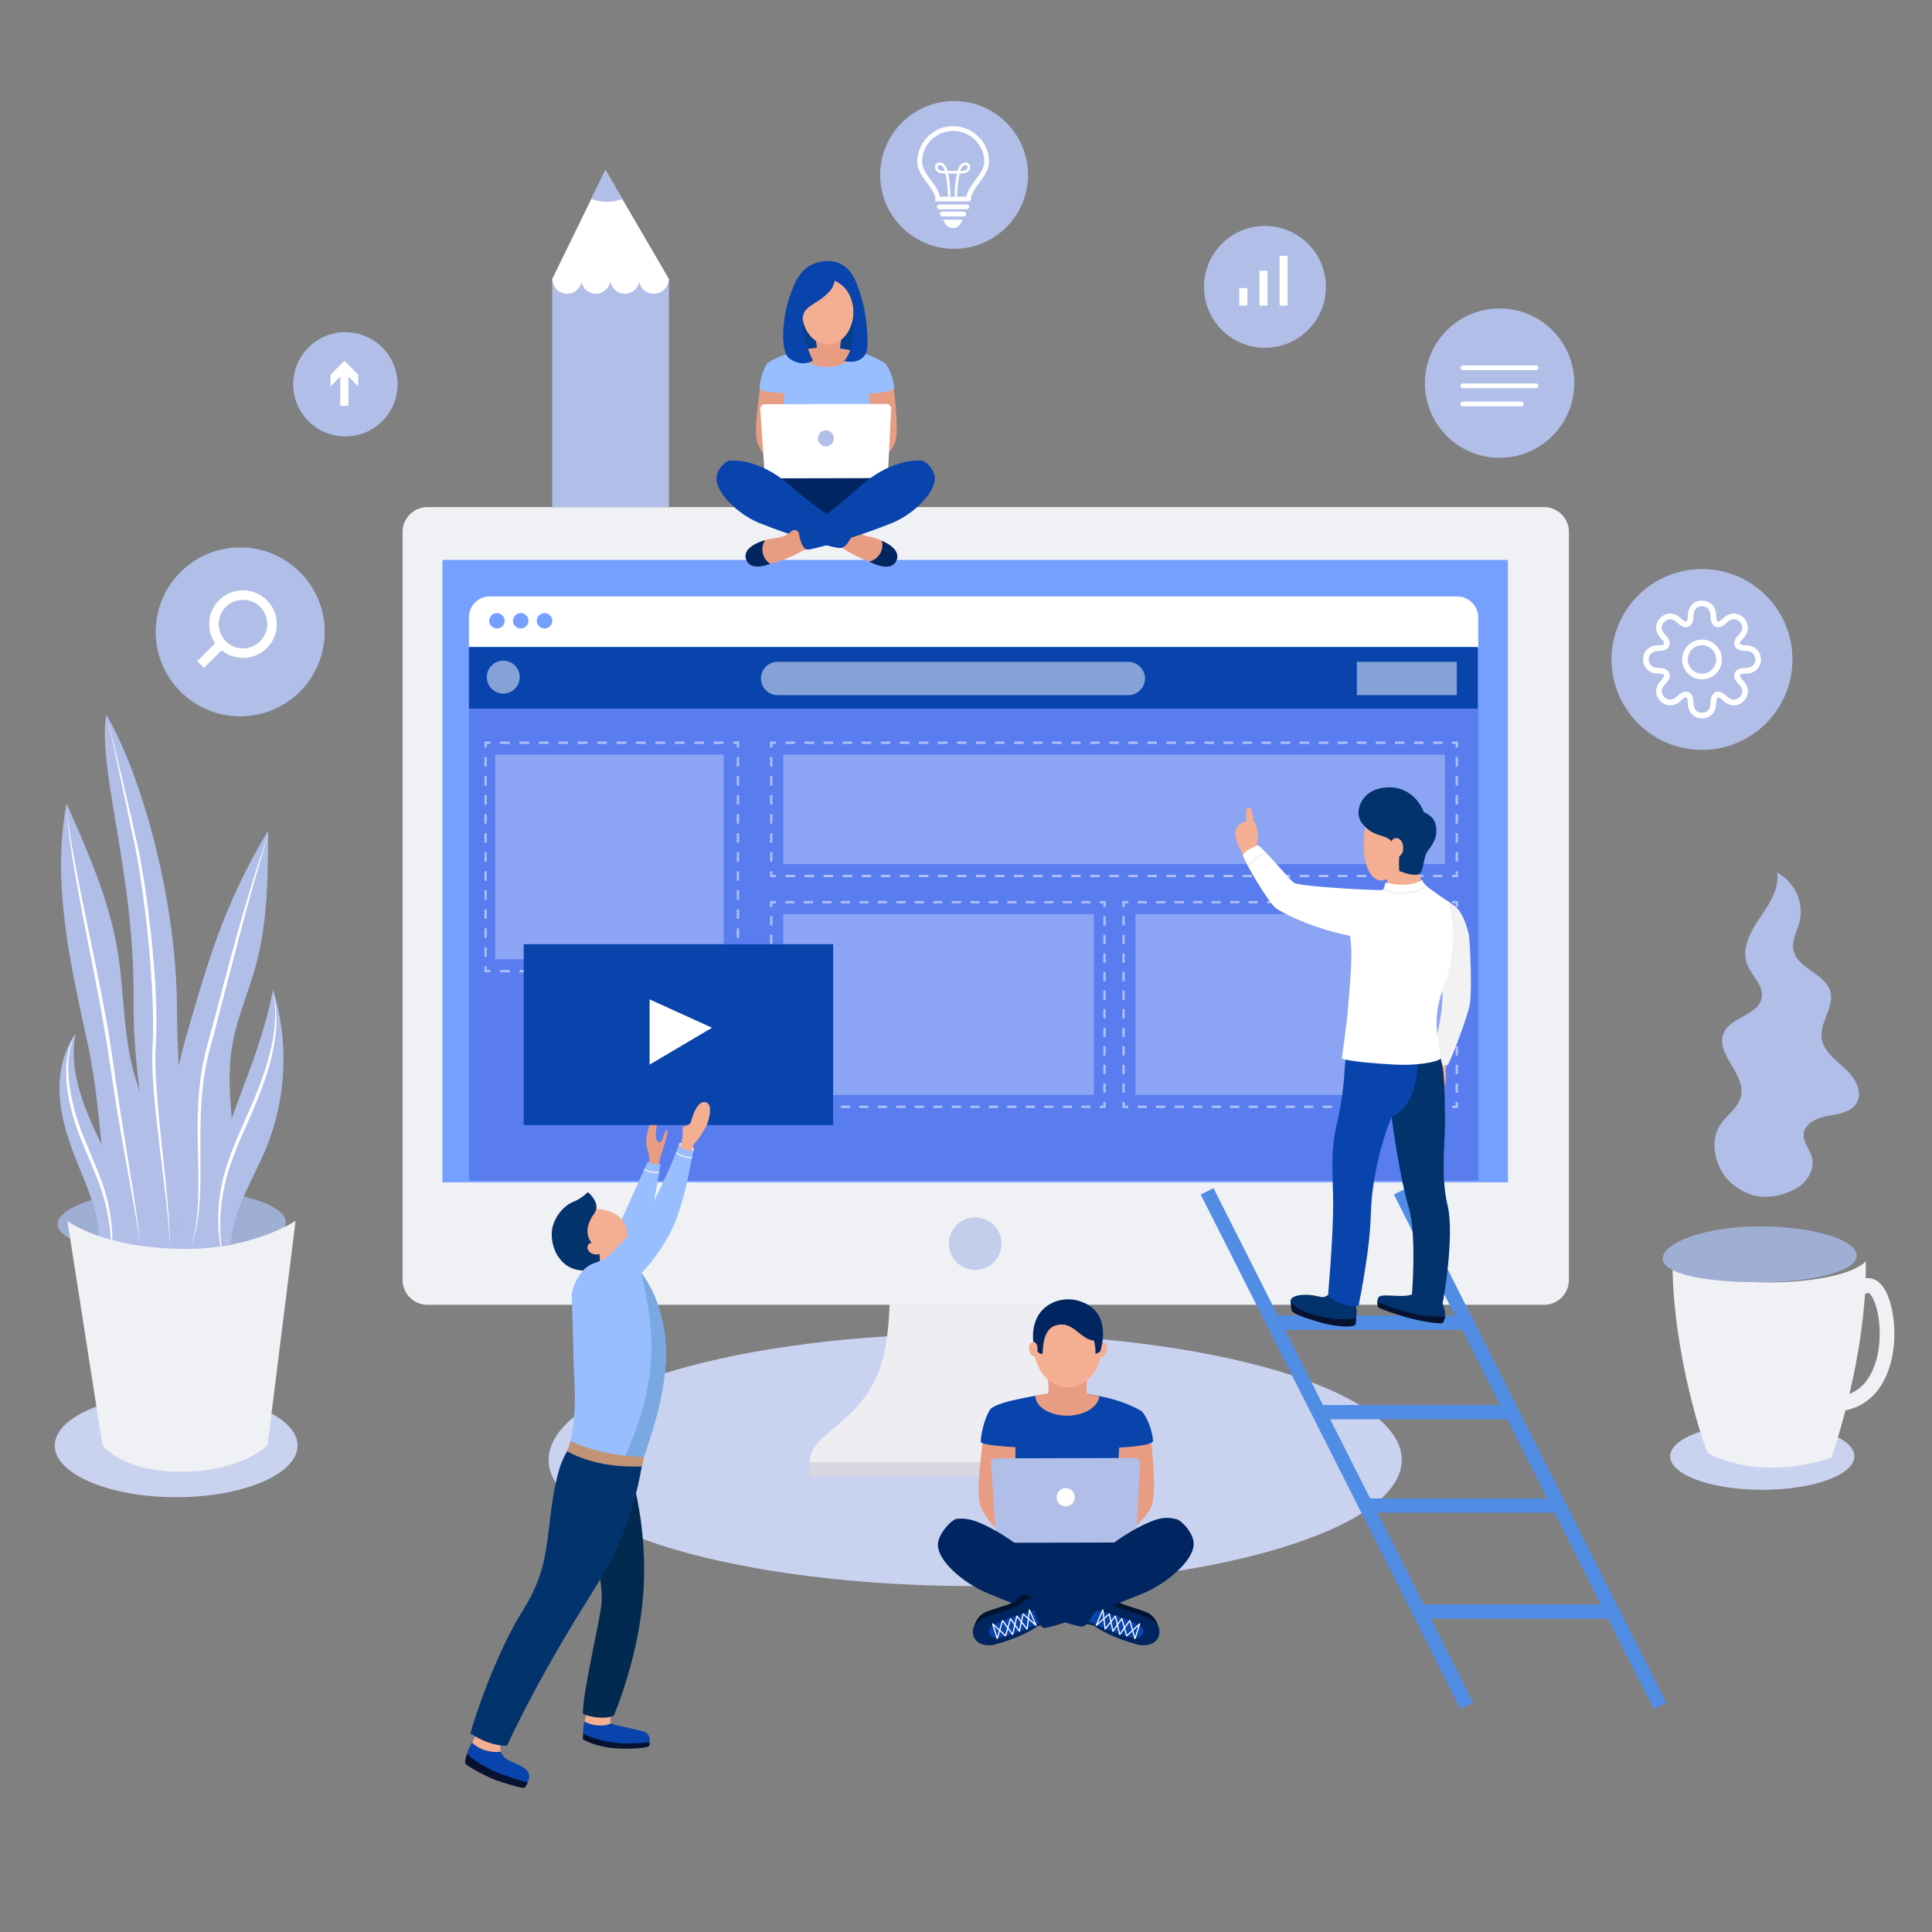 <svg xmlns="http://www.w3.org/2000/svg" xmlns:xlink="http://www.w3.org/1999/xlink" width="1080" zoomAndPan="magnify" viewBox="0 0 810 810" height="1080" preserveAspectRatio="xMidYMid meet" version="1.0"><rect x="0" y="0" width="810" height="810" fill="#808080" stroke="none"/><defs><clipPath id="3fd9b96ab6"><path d="M 759.406 535.211 L 794.238 535.211 L 794.238 592 L 759.406 592 Z M 759.406 535.211 " clip-rule="nonzero"/></clipPath><clipPath id="bd6442037f"><path d="M 195 735 L 221.289 735 L 221.289 749.578 L 195 749.578 Z M 195 735 " clip-rule="nonzero"/></clipPath><clipPath id="b643ec3619"><path d="M 369 42.363 L 432 42.363 L 432 105 L 369 105 Z M 369 42.363 " clip-rule="nonzero"/></clipPath></defs><path fill="#b1bee8" d="M 555.891 120.266 C 555.891 134.375 544.449 145.812 530.336 145.812 C 516.219 145.812 504.777 134.375 504.777 120.266 C 504.777 106.16 516.219 94.723 530.336 94.723 C 544.449 94.723 555.891 106.16 555.891 120.266 " fill-opacity="1" fill-rule="nonzero"/><path fill="#ffffff" d="M 522.961 128.109 L 519.582 128.109 L 519.582 120.793 L 522.961 120.793 L 522.961 128.109 " fill-opacity="1" fill-rule="nonzero"/><path fill="#ffffff" d="M 531.41 128.109 L 528.031 128.109 L 528.031 113.473 L 531.41 113.473 L 531.41 128.109 " fill-opacity="1" fill-rule="nonzero"/><path fill="#ffffff" d="M 539.859 128.109 L 536.48 128.109 L 536.48 107.281 L 539.859 107.281 L 539.859 128.109 " fill-opacity="1" fill-rule="nonzero"/><path fill="#c9d2ef" d="M 408.852 664.98 C 310.082 664.98 230.012 641.285 230.012 612.059 C 230.012 582.828 310.082 559.133 408.852 559.133 C 507.625 559.133 587.695 582.828 587.695 612.059 C 587.695 641.285 507.625 664.98 408.852 664.98 " fill-opacity="1" fill-rule="nonzero"/><path fill="#ededf2" d="M 372.824 534.277 C 372.824 534.277 374.254 556.574 369.453 571.949 C 361.566 597.219 339.484 599.871 339.484 613.293 C 339.484 613.547 478.223 613.602 478.223 613.293 C 478.223 600.484 457.301 596.41 450.035 572.867 C 444.59 555.227 447.738 534.277 447.738 534.277 L 372.824 534.277 " fill-opacity="1" fill-rule="nonzero"/><path fill="#d7d7e2" d="M 478.223 619.191 L 339.504 619.191 L 339.504 613.066 L 478.223 613.066 L 478.223 619.191 " fill-opacity="1" fill-rule="nonzero"/><path fill="#eff1f4" d="M 657.777 536.648 C 657.777 542.367 653.098 547.043 647.379 547.043 L 179.184 547.043 C 173.465 547.043 168.781 542.367 168.781 536.648 L 168.781 223 C 168.781 217.281 173.465 212.602 179.184 212.602 L 647.379 212.602 C 653.098 212.602 657.777 217.281 657.777 223 L 657.777 536.648 " fill-opacity="1" fill-rule="nonzero"/><path fill="#76a0ff" d="M 185.496 495.688 L 632.211 495.688 L 632.211 234.75 L 185.496 234.75 Z M 185.496 495.688 " fill-opacity="1" fill-rule="nonzero"/><path fill="#c4cdec" d="M 408.852 532.438 C 402.762 532.438 397.824 527.504 397.824 521.414 C 397.824 515.328 402.762 510.391 408.852 510.391 C 414.945 510.391 419.883 515.328 419.883 521.414 C 419.883 527.504 414.945 532.438 408.852 532.438 " fill-opacity="1" fill-rule="nonzero"/><path fill="#597def" d="M 619.762 494.957 L 196.609 494.957 L 196.609 258.711 C 196.609 253.926 200.492 250.043 205.277 250.043 L 610.918 250.043 C 615.805 250.043 619.762 254.004 619.762 258.883 L 619.762 494.957 " fill-opacity="1" fill-rule="nonzero"/><path fill="#ffffff" d="M 619.762 271.496 L 196.609 271.496 L 196.609 258.711 C 196.609 253.926 200.492 250.043 205.277 250.043 L 610.918 250.043 C 615.805 250.043 619.762 254.004 619.762 258.883 L 619.762 271.496 " fill-opacity="1" fill-rule="nonzero"/><path fill="#76a0ff" d="M 211.582 260.273 C 211.582 262.062 210.129 263.512 208.336 263.512 C 206.547 263.512 205.094 262.062 205.094 260.273 C 205.094 258.48 206.547 257.027 208.336 257.027 C 210.129 257.027 211.582 258.48 211.582 260.273 " fill-opacity="1" fill-rule="nonzero"/><path fill="#76a0ff" d="M 221.562 260.273 C 221.562 262.062 220.109 263.512 218.32 263.512 C 216.527 263.512 215.074 262.062 215.074 260.273 C 215.074 258.48 216.527 257.027 218.32 257.027 C 220.109 257.027 221.562 258.48 221.562 260.273 " fill-opacity="1" fill-rule="nonzero"/><path fill="#76a0ff" d="M 231.539 260.273 C 231.539 262.062 230.09 263.512 228.297 263.512 C 226.508 263.512 225.055 262.062 225.055 260.273 C 225.055 258.48 226.508 257.027 228.297 257.027 C 230.09 257.027 231.539 258.48 231.539 260.273 " fill-opacity="1" fill-rule="nonzero"/><path fill="#c9d2ef" d="M 73.859 627.711 C 45.75 627.711 22.961 618.016 22.961 606.051 C 22.961 594.086 45.75 584.391 73.859 584.391 C 101.969 584.391 124.758 594.086 124.758 606.051 C 124.758 618.016 101.969 627.711 73.859 627.711 " fill-opacity="1" fill-rule="nonzero"/><path fill="#9faed3" d="M 119.832 512.512 C 119.832 520.234 98.742 526.492 72.73 526.492 C 46.719 526.492 24.156 520.969 24.156 513.25 C 24.156 505.531 46.719 498.535 72.73 498.535 C 98.742 498.535 119.832 504.793 119.832 512.512 " fill-opacity="1" fill-rule="nonzero"/><path fill="#b1bee8" d="M 65.371 539.73 C 74.203 510.305 61.84 467.43 57.32 453.789 C 51.445 436.059 52.336 416.875 49.258 398.457 C 45.672 376.977 36.75 356.812 27.91 336.91 C 21.602 370.016 29.449 403.973 36.617 436.906 C 43.789 469.836 41.82 501.48 52.121 536.789 " fill-opacity="1" fill-rule="nonzero"/><path fill="#b1bee8" d="M 85.719 531.359 C 96.82 519.887 99.16 502.539 98.484 486.594 C 97.809 470.645 94.715 454.594 97.285 438.84 C 99.211 427.02 104.246 415.953 107.363 404.387 C 112.266 386.199 112.359 367.102 112.422 348.262 C 104.867 360.754 98.395 373.902 93.102 387.504 C 87.719 401.34 83.562 415.617 79.414 429.867 C 76.66 439.336 73.887 448.883 73.188 458.715 C 72.23 472.078 75.125 485.383 76.109 498.746 C 77.094 512.105 75.859 526.457 67.824 537.18 " fill-opacity="1" fill-rule="nonzero"/><path fill="#b1bee8" d="M 74.203 423.5 C 74.203 377.887 59.484 324.922 44.539 299.664 C 40.805 322.91 56.539 366.117 56.004 419.434 C 55.562 463.594 69.609 509.293 69.242 544.707 C 83.199 505.883 74.203 464.801 74.203 423.5 " fill-opacity="1" fill-rule="nonzero"/><path fill="#ffffff" d="M 112.473 349.934 C 108.078 364 104.117 378.184 100.375 392.426 L 89.246 435.203 C 88.262 438.77 87.266 442.273 86.551 445.863 C 85.82 449.449 85.285 453.074 84.91 456.719 C 84.137 464.012 84.051 471.367 84.023 478.719 C 84.012 486.082 84.195 493.457 83.879 500.836 C 83.512 508.188 82.672 515.637 80.09 522.566 C 82.352 515.535 83.035 508.145 83.156 500.809 C 83.324 493.461 83.02 486.105 82.895 478.73 C 82.742 471.359 82.867 463.957 83.578 456.586 C 83.938 452.902 84.457 449.227 85.172 445.59 C 85.875 441.945 86.867 438.355 87.824 434.816 C 91.727 420.621 95.301 406.32 99.281 392.129 C 103.254 377.938 107.5 363.809 112.473 349.934 " fill-opacity="1" fill-rule="nonzero"/><path fill="#ffffff" d="M 27.84 338.898 C 28.758 346.59 30.008 354.227 31.445 361.832 C 32.848 369.441 34.383 377.027 35.969 384.602 C 39.133 399.754 42.332 414.914 45.039 430.18 C 46.379 437.816 47.402 445.516 48.504 453.164 C 49.605 460.82 50.867 468.457 52.062 476.105 C 54.422 491.398 57.297 506.645 58.75 522.078 C 57.77 514.395 56.398 506.777 55.016 499.16 L 50.926 476.293 C 49.562 468.668 48.348 461.02 47.168 453.359 C 46.031 445.688 44.941 438.047 43.598 430.43 C 41.02 415.18 37.789 400.031 34.875 384.82 C 31.992 369.609 29.105 354.348 27.84 338.898 " fill-opacity="1" fill-rule="nonzero"/><path fill="#ffffff" d="M 45.133 301.012 C 49.488 319.266 53.926 337.465 57.984 355.809 C 59.879 365.02 61.207 374.32 62.375 383.641 C 63.523 392.957 64.441 402.305 65.051 411.68 C 65.586 421.047 65.828 430.5 65.23 439.867 C 65.023 444.516 65.203 449.191 65.484 453.859 C 65.75 458.527 66.172 463.191 66.582 467.855 C 67.445 477.188 68.527 486.504 69.48 495.836 C 70.371 505.168 71.273 514.531 71.258 523.914 C 71.031 514.535 69.895 505.219 68.762 495.914 C 67.664 486.605 66.457 477.305 65.457 467.973 C 64.969 463.305 64.488 458.633 64.215 453.938 C 63.91 449.246 63.703 444.543 63.895 439.812 C 64.445 430.453 64.152 421.121 63.582 411.773 C 63.02 402.426 62.152 393.098 61.047 383.797 C 59.953 374.496 58.59 365.227 56.875 356.027 L 45.133 301.012 " fill-opacity="1" fill-rule="nonzero"/><path fill="#b1bee8" d="M 114.48 414.961 C 109.16 441.707 99.109 460.141 92.562 483.094 C 89.051 495.41 85.887 511.07 89.473 523.363 L 96.789 521.367 C 97.672 507.129 106.105 494.66 111.539 481.473 C 120.16 460.531 121.223 436.574 114.48 414.961 " fill-opacity="1" fill-rule="nonzero"/><path fill="#b1bee8" d="M 42.625 479.996 C 35.605 465.344 28.52 449.344 31.699 433.406 C 25.965 441.34 24.246 451.645 25.188 461.387 C 26.125 471.129 29.516 480.457 33.227 489.516 C 38.234 501.746 43.992 515.02 40.297 527.707 L 54.305 526.484 C 56.977 510.457 49.648 494.648 42.625 479.996 " fill-opacity="1" fill-rule="nonzero"/><path fill="#ffffff" d="M 114.496 415.773 C 115.73 420.57 116.074 425.586 115.824 430.555 C 115.496 435.52 114.578 440.434 113.324 445.246 C 110.75 454.867 106.75 464.008 102.793 473.055 C 100.785 477.574 98.824 482.098 97.164 486.727 C 95.5 491.352 94.215 496.098 93.379 500.934 C 92.551 505.77 92.195 510.699 92.348 515.617 C 92.418 520.547 93.082 525.453 94.094 530.293 C 91.418 520.762 90.809 510.621 92.258 500.758 C 93.652 490.836 97.512 481.516 101.449 472.465 C 105.527 463.453 109.457 454.391 112.238 444.945 C 114.977 435.535 116.402 425.539 114.496 415.773 " fill-opacity="1" fill-rule="nonzero"/><path fill="#ffffff" d="M 31.148 433.801 C 28.055 441.559 28.09 450.09 29.59 458.133 C 30.375 462.168 31.32 466.188 32.637 470.082 C 33.938 473.992 35.512 477.812 37.125 481.621 C 40.254 489.266 43.758 496.91 45.465 505.133 C 46.324 509.223 46.828 513.375 47.074 517.527 C 47.25 521.688 47.227 525.844 46.973 529.984 C 46.848 521.699 46.316 513.391 44.352 505.387 C 42.461 497.367 39.02 489.82 35.77 482.188 C 34.184 478.352 32.637 474.48 31.359 470.5 C 30.086 466.52 29.086 462.453 28.457 458.32 C 27.832 454.191 27.582 449.984 27.918 445.812 C 28.133 443.73 28.488 441.672 29 439.648 C 29.539 437.633 30.266 435.676 31.148 433.801 " fill-opacity="1" fill-rule="nonzero"/><path fill="#eff1f4" d="M 112.152 606.012 C 112.152 606.012 101.113 617.047 76.09 617.047 C 51.07 617.047 42.973 606.012 42.973 606.012 L 28.254 511.848 C 28.254 511.848 42.973 523.617 78.301 523.617 C 106.266 523.617 123.93 511.848 123.93 511.848 L 112.152 606.012 " fill-opacity="1" fill-rule="nonzero"/><path fill="#c9d2ef" d="M 738.848 624.613 C 717.523 624.613 700.234 618.336 700.234 610.594 C 700.234 602.848 717.523 596.57 738.848 596.57 C 760.172 596.57 777.461 602.848 777.461 610.594 C 777.461 618.336 760.172 624.613 738.848 624.613 " fill-opacity="1" fill-rule="nonzero"/><path fill="#eff1f4" d="M 741.703 537.648 C 740.359 537.648 739.035 537.629 737.723 537.594 C 737.289 537.582 736.863 537.562 736.434 537.547 C 735.559 537.516 734.699 537.48 733.848 537.434 C 733.34 537.406 732.848 537.375 732.348 537.348 C 731.594 537.297 730.844 537.242 730.102 537.184 C 729.574 537.141 729.055 537.098 728.535 537.047 C 727.855 536.984 727.184 536.914 726.516 536.844 C 725.984 536.781 725.449 536.727 724.934 536.664 C 724.305 536.586 723.703 536.5 723.09 536.414 C 722.566 536.34 722.023 536.273 721.512 536.191 C 721.207 536.145 720.922 536.09 720.613 536.039 C 719.211 535.809 717.855 535.555 716.559 535.281 C 716.273 535.219 715.977 535.164 715.699 535.102 C 715.023 534.949 714.379 534.793 713.738 534.629 C 713.5 534.57 713.254 534.508 713.016 534.445 C 712.359 534.273 711.727 534.094 711.113 533.906 C 710.945 533.859 710.777 533.809 710.613 533.754 C 709.957 533.551 709.32 533.34 708.711 533.121 L 708.602 533.082 C 705.16 531.832 702.613 530.387 701.191 528.812 C 701.191 568.594 715.34 608.941 716.047 609.293 C 741.148 621.84 767.914 610.965 767.914 610.965 C 767.914 610.965 782.977 568.035 782.242 528.785 C 777.688 533.875 761.293 537.648 741.703 537.648 " fill-opacity="1" fill-rule="nonzero"/><path fill="#9faed3" d="M 778.441 526.383 C 778.441 532.848 760.711 537.578 737.605 537.578 C 714.504 537.578 697.105 534.094 697.105 527.629 C 697.105 521.16 714.504 514.164 737.605 514.164 C 760.711 514.164 778.441 519.914 778.441 526.383 " fill-opacity="1" fill-rule="nonzero"/><g clip-path="url(#3fd9b96ab6)"><path fill="#eff1f4" d="M 768.18 591.859 C 764.406 591.859 761.301 591.145 759.781 590.715 L 761.449 584.797 C 764.238 585.578 773.867 587.629 780.73 580.953 C 787.867 574.008 789.156 560.543 787.332 550.973 C 786.203 545.016 784.234 542.414 783.457 542.09 C 783.402 542.059 779.641 541.125 768.52 558.863 L 763.305 555.602 C 773.27 539.707 780.012 533.992 785.836 536.414 C 790.559 538.395 792.59 545.664 793.379 549.82 C 795.57 561.332 793.832 576.785 785.023 585.363 C 779.703 590.535 773.316 591.859 768.18 591.859 " fill-opacity="1" fill-rule="nonzero"/></g><path fill="#8ba4f4" d="M 328.348 362.273 L 605.789 362.273 L 605.789 316.387 L 328.348 316.387 Z M 328.348 362.273 " fill-opacity="1" fill-rule="nonzero"/><path fill="#acbef7" d="M 611.281 367.762 L 608.785 367.762 L 608.785 366.766 L 610.281 366.766 L 610.281 365.27 L 611.281 365.27 L 611.281 367.762 " fill-opacity="1" fill-rule="nonzero"/><path fill="#acbef7" d="M 604.793 367.762 L 600.801 367.762 L 600.801 366.766 L 604.793 366.766 L 604.793 367.762 M 596.809 367.762 L 592.816 367.762 L 592.816 366.766 L 596.809 366.766 L 596.809 367.762 M 588.824 367.762 L 584.832 367.762 L 584.832 366.766 L 588.824 366.766 L 588.824 367.762 M 580.84 367.762 L 576.848 367.762 L 576.848 366.766 L 580.84 366.766 L 580.84 367.762 M 572.855 367.762 L 568.863 367.762 L 568.863 366.766 L 572.855 366.766 L 572.855 367.762 M 564.871 367.762 L 560.879 367.762 L 560.879 366.766 L 564.871 366.766 L 564.871 367.762 M 556.887 367.762 L 552.898 367.762 L 552.898 366.766 L 556.887 366.766 L 556.887 367.762 M 548.902 367.762 L 544.91 367.762 L 544.91 366.766 L 548.902 366.766 L 548.902 367.762 M 540.922 367.762 L 536.93 367.762 L 536.93 366.766 L 540.922 366.766 L 540.922 367.762 M 532.934 367.762 L 528.945 367.762 L 528.945 366.766 L 532.934 366.766 L 532.934 367.762 M 524.953 367.762 L 520.961 367.762 L 520.961 366.766 L 524.953 366.766 L 524.953 367.762 M 516.969 367.762 L 512.977 367.762 L 512.977 366.766 L 516.969 366.766 L 516.969 367.762 M 508.984 367.762 L 504.992 367.762 L 504.992 366.766 L 508.984 366.766 L 508.984 367.762 M 501 367.762 L 497.008 367.762 L 497.008 366.766 L 501 366.766 L 501 367.762 M 493.016 367.762 L 489.023 367.762 L 489.023 366.766 L 493.016 366.766 L 493.016 367.762 M 485.031 367.762 L 481.039 367.762 L 481.039 366.766 L 485.031 366.766 L 485.031 367.762 M 477.047 367.762 L 473.059 367.762 L 473.059 366.766 L 477.047 366.766 L 477.047 367.762 M 469.066 367.762 L 465.07 367.762 L 465.07 366.766 L 469.066 366.766 L 469.066 367.762 M 461.078 367.762 L 457.09 367.762 L 457.09 366.766 L 461.078 366.766 L 461.078 367.762 M 453.098 367.762 L 449.102 367.762 L 449.102 366.766 L 453.098 366.766 L 453.098 367.762 M 445.113 367.762 L 441.121 367.762 L 441.121 366.766 L 445.113 366.766 L 445.113 367.762 M 437.129 367.762 L 433.137 367.762 L 433.137 366.766 L 437.129 366.766 L 437.129 367.762 M 429.145 367.762 L 425.152 367.762 L 425.152 366.766 L 429.145 366.766 L 429.145 367.762 M 421.16 367.762 L 417.168 367.762 L 417.168 366.766 L 421.16 366.766 L 421.16 367.762 M 413.176 367.762 L 409.188 367.762 L 409.188 366.766 L 413.176 366.766 L 413.176 367.762 M 405.191 367.762 L 401.199 367.762 L 401.199 366.766 L 405.191 366.766 L 405.191 367.762 M 397.207 367.762 L 393.215 367.762 L 393.215 366.766 L 397.207 366.766 L 397.207 367.762 M 389.227 367.762 L 385.234 367.762 L 385.234 366.766 L 389.227 366.766 L 389.227 367.762 M 381.238 367.762 L 377.25 367.762 L 377.25 366.766 L 381.238 366.766 L 381.238 367.762 M 373.258 367.762 L 369.266 367.762 L 369.266 366.766 L 373.258 366.766 L 373.258 367.762 M 365.273 367.762 L 361.281 367.762 L 361.281 366.766 L 365.273 366.766 L 365.273 367.762 M 357.289 367.762 L 353.297 367.762 L 353.297 366.766 L 357.289 366.766 L 357.289 367.762 M 349.305 367.762 L 345.312 367.762 L 345.312 366.766 L 349.305 366.766 L 349.305 367.762 M 341.32 367.762 L 337.328 367.762 L 337.328 366.766 L 341.32 366.766 L 341.32 367.762 M 333.336 367.762 L 329.344 367.762 L 329.344 366.766 L 333.336 366.766 L 333.336 367.762 " fill-opacity="1" fill-rule="nonzero"/><path fill="#acbef7" d="M 325.352 367.762 L 322.855 367.762 L 322.855 365.27 L 323.855 365.27 L 323.855 366.766 L 325.352 366.766 L 325.352 367.762 " fill-opacity="1" fill-rule="nonzero"/><path fill="#acbef7" d="M 323.855 361.277 L 322.855 361.277 L 322.855 357.289 L 323.855 357.289 L 323.855 361.277 M 323.855 353.297 L 322.855 353.297 L 322.855 349.309 L 323.855 349.309 L 323.855 353.297 M 323.855 345.316 L 322.855 345.316 L 322.855 341.324 L 323.855 341.324 L 323.855 345.316 M 323.855 337.336 L 322.855 337.336 L 322.855 333.344 L 323.855 333.344 L 323.855 337.336 M 323.855 329.355 L 322.855 329.355 L 322.855 325.367 L 323.855 325.367 L 323.855 329.355 M 323.855 321.375 L 322.855 321.375 L 322.855 317.383 L 323.855 317.383 L 323.855 321.375 " fill-opacity="1" fill-rule="nonzero"/><path fill="#acbef7" d="M 323.855 313.391 L 322.855 313.391 L 322.855 310.898 L 325.352 310.898 L 325.352 311.898 L 323.855 311.898 L 323.855 313.391 " fill-opacity="1" fill-rule="nonzero"/><path fill="#acbef7" d="M 604.793 311.898 L 600.801 311.898 L 600.801 310.898 L 604.793 310.898 L 604.793 311.898 M 596.809 311.898 L 592.816 311.898 L 592.816 310.898 L 596.809 310.898 L 596.809 311.898 M 588.824 311.898 L 584.832 311.898 L 584.832 310.898 L 588.824 310.898 L 588.824 311.898 M 580.84 311.898 L 576.848 311.898 L 576.848 310.898 L 580.84 310.898 L 580.84 311.898 M 572.855 311.898 L 568.863 311.898 L 568.863 310.898 L 572.855 310.898 L 572.855 311.898 M 564.871 311.898 L 560.879 311.898 L 560.879 310.898 L 564.871 310.898 L 564.871 311.898 M 556.887 311.898 L 552.898 311.898 L 552.898 310.898 L 556.887 310.898 L 556.887 311.898 M 548.902 311.898 L 544.91 311.898 L 544.91 310.898 L 548.902 310.898 L 548.902 311.898 M 540.922 311.898 L 536.93 311.898 L 536.93 310.898 L 540.922 310.898 L 540.922 311.898 M 532.934 311.898 L 528.945 311.898 L 528.945 310.898 L 532.934 310.898 L 532.934 311.898 M 524.953 311.898 L 520.961 311.898 L 520.961 310.898 L 524.953 310.898 L 524.953 311.898 M 516.969 311.898 L 512.977 311.898 L 512.977 310.898 L 516.969 310.898 L 516.969 311.898 M 508.984 311.898 L 504.992 311.898 L 504.992 310.898 L 508.984 310.898 L 508.984 311.898 M 501 311.898 L 497.008 311.898 L 497.008 310.898 L 501 310.898 L 501 311.898 M 493.016 311.898 L 489.023 311.898 L 489.023 310.898 L 493.016 310.898 L 493.016 311.898 M 485.031 311.898 L 481.039 311.898 L 481.039 310.898 L 485.031 310.898 L 485.031 311.898 M 477.047 311.898 L 473.059 311.898 L 473.059 310.898 L 477.047 310.898 L 477.047 311.898 M 469.066 311.898 L 465.07 311.898 L 465.07 310.898 L 469.066 310.898 L 469.066 311.898 M 461.078 311.898 L 457.09 311.898 L 457.09 310.898 L 461.078 310.898 L 461.078 311.898 M 453.098 311.898 L 449.102 311.898 L 449.102 310.898 L 453.098 310.898 L 453.098 311.898 M 445.113 311.898 L 441.121 311.898 L 441.121 310.898 L 445.113 310.898 L 445.113 311.898 M 437.129 311.898 L 433.137 311.898 L 433.137 310.898 L 437.129 310.898 L 437.129 311.898 M 429.145 311.898 L 425.152 311.898 L 425.152 310.898 L 429.145 310.898 L 429.145 311.898 M 421.16 311.898 L 417.168 311.898 L 417.168 310.898 L 421.16 310.898 L 421.16 311.898 M 413.176 311.898 L 409.188 311.898 L 409.188 310.898 L 413.176 310.898 L 413.176 311.898 M 405.191 311.898 L 401.199 311.898 L 401.199 310.898 L 405.191 310.898 L 405.191 311.898 M 397.207 311.898 L 393.215 311.898 L 393.215 310.898 L 397.207 310.898 L 397.207 311.898 M 389.227 311.898 L 385.234 311.898 L 385.234 310.898 L 389.227 310.898 L 389.227 311.898 M 381.238 311.898 L 377.25 311.898 L 377.25 310.898 L 381.238 310.898 L 381.238 311.898 M 373.258 311.898 L 369.266 311.898 L 369.266 310.898 L 373.258 310.898 L 373.258 311.898 M 365.273 311.898 L 361.281 311.898 L 361.281 310.898 L 365.273 310.898 L 365.273 311.898 M 357.289 311.898 L 353.297 311.898 L 353.297 310.898 L 357.289 310.898 L 357.289 311.898 M 349.305 311.898 L 345.312 311.898 L 345.312 310.898 L 349.305 310.898 L 349.305 311.898 M 341.32 311.898 L 337.328 311.898 L 337.328 310.898 L 341.32 310.898 L 341.32 311.898 M 333.336 311.898 L 329.344 311.898 L 329.344 310.898 L 333.336 310.898 L 333.336 311.898 " fill-opacity="1" fill-rule="nonzero"/><path fill="#acbef7" d="M 611.281 313.391 L 610.281 313.391 L 610.281 311.898 L 608.785 311.898 L 608.785 310.898 L 611.281 310.898 L 611.281 313.391 " fill-opacity="1" fill-rule="nonzero"/><path fill="#acbef7" d="M 611.281 361.277 L 610.281 361.277 L 610.281 357.289 L 611.281 357.289 L 611.281 361.277 M 611.281 353.297 L 610.281 353.297 L 610.281 349.309 L 611.281 349.309 L 611.281 353.297 M 611.281 345.316 L 610.281 345.316 L 610.281 341.324 L 611.281 341.324 L 611.281 345.316 M 611.281 337.336 L 610.281 337.336 L 610.281 333.344 L 611.281 333.344 L 611.281 337.336 M 611.281 329.355 L 610.281 329.355 L 610.281 325.367 L 611.281 325.367 L 611.281 329.355 M 611.281 321.375 L 610.281 321.375 L 610.281 317.383 L 611.281 317.383 L 611.281 321.375 " fill-opacity="1" fill-rule="nonzero"/><path fill="#8ba4f4" d="M 328.348 459.043 L 458.586 459.043 L 458.586 383.223 L 328.348 383.223 Z M 328.348 459.043 " fill-opacity="1" fill-rule="nonzero"/><path fill="#acbef7" d="M 463.578 464.531 L 461.078 464.531 L 461.078 463.531 L 462.578 463.531 L 462.578 462.035 L 463.578 462.035 L 463.578 464.531 " fill-opacity="1" fill-rule="nonzero"/><path fill="#acbef7" d="M 457.203 464.531 L 453.324 464.531 L 453.324 463.531 L 457.203 463.531 L 457.203 464.531 M 449.449 464.531 L 445.57 464.531 L 445.57 463.531 L 449.449 463.531 L 449.449 464.531 M 441.688 464.531 L 437.812 464.531 L 437.812 463.531 L 441.688 463.531 L 441.688 464.531 M 433.934 464.531 L 430.059 464.531 L 430.059 463.531 L 433.934 463.531 L 433.934 464.531 M 426.18 464.531 L 422.301 464.531 L 422.301 463.531 L 426.18 463.531 L 426.18 464.531 M 418.422 464.531 L 414.543 464.531 L 414.543 463.531 L 418.422 463.531 L 418.422 464.531 M 410.668 464.531 L 406.789 464.531 L 406.789 463.531 L 410.668 463.531 L 410.668 464.531 M 402.91 464.531 L 399.035 464.531 L 399.035 463.531 L 402.91 463.531 L 402.91 464.531 M 395.156 464.531 L 391.277 464.531 L 391.277 463.531 L 395.156 463.531 L 395.156 464.531 M 387.398 464.531 L 383.52 464.531 L 383.52 463.531 L 387.398 463.531 L 387.398 464.531 M 379.645 464.531 L 375.766 464.531 L 375.766 463.531 L 379.645 463.531 L 379.645 464.531 M 371.891 464.531 L 368.012 464.531 L 368.012 463.531 L 371.891 463.531 L 371.891 464.531 M 364.133 464.531 L 360.254 464.531 L 360.254 463.531 L 364.133 463.531 L 364.133 464.531 M 356.375 464.531 L 352.5 464.531 L 352.5 463.531 L 356.375 463.531 L 356.375 464.531 M 348.621 464.531 L 344.742 464.531 L 344.742 463.531 L 348.621 463.531 L 348.621 464.531 M 340.863 464.531 L 336.984 464.531 L 336.984 463.531 L 340.863 463.531 L 340.863 464.531 M 333.109 464.531 L 329.23 464.531 L 329.23 463.531 L 333.109 463.531 L 333.109 464.531 " fill-opacity="1" fill-rule="nonzero"/><path fill="#acbef7" d="M 325.352 464.531 L 322.855 464.531 L 322.855 462.035 L 323.855 462.035 L 323.855 463.531 L 325.352 463.531 L 325.352 464.531 " fill-opacity="1" fill-rule="nonzero"/><path fill="#acbef7" d="M 323.855 458.141 L 322.855 458.141 L 322.855 454.246 L 323.855 454.246 L 323.855 458.141 M 323.855 450.348 L 322.855 450.348 L 322.855 446.457 L 323.855 446.457 L 323.855 450.348 M 323.855 442.559 L 322.855 442.559 L 322.855 438.664 L 323.855 438.664 L 323.855 442.559 M 323.855 434.77 L 322.855 434.77 L 322.855 430.871 L 323.855 430.871 L 323.855 434.77 M 323.855 426.98 L 322.855 426.98 L 322.855 423.082 L 323.855 423.082 L 323.855 426.98 M 323.855 419.188 L 322.855 419.188 L 322.855 415.293 L 323.855 415.293 L 323.855 419.188 M 323.855 411.395 L 322.855 411.395 L 322.855 407.504 L 323.855 407.504 L 323.855 411.395 M 323.855 403.605 L 322.855 403.605 L 322.855 399.711 L 323.855 399.711 L 323.855 403.605 M 323.855 395.816 L 322.855 395.816 L 322.855 391.918 L 323.855 391.918 L 323.855 395.816 M 323.855 388.023 L 322.855 388.023 L 322.855 384.129 L 323.855 384.129 L 323.855 388.023 " fill-opacity="1" fill-rule="nonzero"/><path fill="#acbef7" d="M 323.855 380.234 L 322.855 380.234 L 322.855 377.738 L 325.352 377.738 L 325.352 378.734 L 323.855 378.734 L 323.855 380.234 " fill-opacity="1" fill-rule="nonzero"/><path fill="#acbef7" d="M 457.203 378.734 L 453.324 378.734 L 453.324 377.738 L 457.203 377.738 L 457.203 378.734 M 449.449 378.734 L 445.57 378.734 L 445.57 377.738 L 449.449 377.738 L 449.449 378.734 M 441.688 378.734 L 437.812 378.734 L 437.812 377.738 L 441.688 377.738 L 441.688 378.734 M 433.934 378.734 L 430.059 378.734 L 430.059 377.738 L 433.934 377.738 L 433.934 378.734 M 426.18 378.734 L 422.301 378.734 L 422.301 377.738 L 426.18 377.738 L 426.18 378.734 M 418.422 378.734 L 414.543 378.734 L 414.543 377.738 L 418.422 377.738 L 418.422 378.734 M 410.668 378.734 L 406.789 378.734 L 406.789 377.738 L 410.668 377.738 L 410.668 378.734 M 402.91 378.734 L 399.035 378.734 L 399.035 377.738 L 402.91 377.738 L 402.91 378.734 M 395.156 378.734 L 391.277 378.734 L 391.277 377.738 L 395.156 377.738 L 395.156 378.734 M 387.398 378.734 L 383.52 378.734 L 383.52 377.738 L 387.398 377.738 L 387.398 378.734 M 379.645 378.734 L 375.766 378.734 L 375.766 377.738 L 379.645 377.738 L 379.645 378.734 M 371.891 378.734 L 368.012 378.734 L 368.012 377.738 L 371.891 377.738 L 371.891 378.734 M 364.133 378.734 L 360.254 378.734 L 360.254 377.738 L 364.133 377.738 L 364.133 378.734 M 356.375 378.734 L 352.5 378.734 L 352.5 377.738 L 356.375 377.738 L 356.375 378.734 M 348.621 378.734 L 344.742 378.734 L 344.742 377.738 L 348.621 377.738 L 348.621 378.734 M 340.863 378.734 L 336.984 378.734 L 336.984 377.738 L 340.863 377.738 L 340.863 378.734 M 333.109 378.734 L 329.23 378.734 L 329.23 377.738 L 333.109 377.738 L 333.109 378.734 " fill-opacity="1" fill-rule="nonzero"/><path fill="#acbef7" d="M 463.578 380.234 L 462.578 380.234 L 462.578 378.734 L 461.078 378.734 L 461.078 377.738 L 463.578 377.738 L 463.578 380.234 " fill-opacity="1" fill-rule="nonzero"/><path fill="#acbef7" d="M 463.578 458.141 L 462.578 458.141 L 462.578 454.246 L 463.578 454.246 L 463.578 458.141 M 463.578 450.348 L 462.578 450.348 L 462.578 446.453 L 463.578 446.453 L 463.578 450.348 M 463.578 442.559 L 462.578 442.559 L 462.578 438.664 L 463.578 438.664 L 463.578 442.559 M 463.578 434.77 L 462.578 434.77 L 462.578 430.871 L 463.578 430.871 L 463.578 434.77 M 463.578 426.98 L 462.578 426.98 L 462.578 423.082 L 463.578 423.082 L 463.578 426.98 M 463.578 419.188 L 462.578 419.188 L 462.578 415.289 L 463.578 415.289 L 463.578 419.188 M 463.578 411.395 L 462.578 411.395 L 462.578 407.5 L 463.578 407.5 L 463.578 411.395 M 463.578 403.605 L 462.578 403.605 L 462.578 399.711 L 463.578 399.711 L 463.578 403.605 M 463.578 395.816 L 462.578 395.816 L 462.578 391.918 L 463.578 391.918 L 463.578 395.816 M 463.578 388.023 L 462.578 388.023 L 462.578 384.129 L 463.578 384.129 L 463.578 388.023 " fill-opacity="1" fill-rule="nonzero"/><path fill="#8ba4f4" d="M 207.59 402.18 L 303.398 402.18 L 303.398 316.387 L 207.59 316.387 Z M 207.59 402.18 " fill-opacity="1" fill-rule="nonzero"/><path fill="#acbef7" d="M 309.883 407.668 L 307.391 407.668 L 307.391 406.668 L 308.887 406.668 L 308.887 405.172 L 309.883 405.172 L 309.883 407.668 " fill-opacity="1" fill-rule="nonzero"/><path fill="#acbef7" d="M 303.316 407.668 L 299.246 407.668 L 299.246 406.668 L 303.316 406.668 L 303.316 407.668 M 295.172 407.668 L 291.102 407.668 L 291.102 406.668 L 295.172 406.668 L 295.172 407.668 M 287.031 407.668 L 282.957 407.668 L 282.957 406.668 L 287.031 406.668 L 287.031 407.668 M 278.887 407.668 L 274.812 407.668 L 274.812 406.668 L 278.887 406.668 L 278.887 407.668 M 270.742 407.668 L 266.672 407.668 L 266.672 406.668 L 270.742 406.668 L 270.742 407.668 M 262.598 407.668 L 258.527 407.668 L 258.527 406.668 L 262.598 406.668 L 262.598 407.668 M 254.453 407.668 L 250.383 407.668 L 250.383 406.668 L 254.453 406.668 L 254.453 407.668 M 246.312 407.668 L 242.238 407.668 L 242.238 406.668 L 246.312 406.668 L 246.312 407.668 M 238.168 407.668 L 234.098 407.668 L 234.098 406.668 L 238.168 406.668 L 238.168 407.668 M 230.023 407.668 L 225.953 407.668 L 225.953 406.668 L 230.023 406.668 L 230.023 407.668 M 221.883 407.668 L 217.809 407.668 L 217.809 406.668 L 221.883 406.668 L 221.883 407.668 M 213.738 407.668 L 209.664 407.668 L 209.664 406.668 L 213.738 406.668 L 213.738 407.668 " fill-opacity="1" fill-rule="nonzero"/><path fill="#acbef7" d="M 205.594 407.668 L 203.098 407.668 L 203.098 405.172 L 204.098 405.172 L 204.098 406.668 L 205.594 406.668 L 205.594 407.668 " fill-opacity="1" fill-rule="nonzero"/><path fill="#acbef7" d="M 204.098 401.184 L 203.098 401.184 L 203.098 397.191 L 204.098 397.191 L 204.098 401.184 M 204.098 393.203 L 203.098 393.203 L 203.098 389.211 L 204.098 389.211 L 204.098 393.203 M 204.098 385.219 L 203.098 385.219 L 203.098 381.23 L 204.098 381.23 L 204.098 385.219 M 204.098 377.242 L 203.098 377.242 L 203.098 373.25 L 204.098 373.25 L 204.098 377.242 M 204.098 369.258 L 203.098 369.258 L 203.098 365.27 L 204.098 365.27 L 204.098 369.258 M 204.098 361.277 L 203.098 361.277 L 203.098 357.289 L 204.098 357.289 L 204.098 361.277 M 204.098 353.297 L 203.098 353.297 L 203.098 349.309 L 204.098 349.309 L 204.098 353.297 M 204.098 345.316 L 203.098 345.316 L 203.098 341.324 L 204.098 341.324 L 204.098 345.316 M 204.098 337.336 L 203.098 337.336 L 203.098 333.344 L 204.098 333.344 L 204.098 337.336 M 204.098 329.355 L 203.098 329.355 L 203.098 325.367 L 204.098 325.367 L 204.098 329.355 M 204.098 321.375 L 203.098 321.375 L 203.098 317.383 L 204.098 317.383 L 204.098 321.375 " fill-opacity="1" fill-rule="nonzero"/><path fill="#acbef7" d="M 204.098 313.391 L 203.098 313.391 L 203.098 310.898 L 205.594 310.898 L 205.594 311.898 L 204.098 311.898 L 204.098 313.391 " fill-opacity="1" fill-rule="nonzero"/><path fill="#acbef7" d="M 303.316 311.898 L 299.246 311.898 L 299.246 310.898 L 303.316 310.898 L 303.316 311.898 M 295.172 311.898 L 291.102 311.898 L 291.102 310.898 L 295.172 310.898 L 295.172 311.898 M 287.031 311.898 L 282.957 311.898 L 282.957 310.898 L 287.031 310.898 L 287.031 311.898 M 278.887 311.898 L 274.812 311.898 L 274.812 310.898 L 278.887 310.898 L 278.887 311.898 M 270.742 311.898 L 266.672 311.898 L 266.672 310.898 L 270.742 310.898 L 270.742 311.898 M 262.598 311.898 L 258.527 311.898 L 258.527 310.898 L 262.598 310.898 L 262.598 311.898 M 254.453 311.898 L 250.383 311.898 L 250.383 310.898 L 254.453 310.898 L 254.453 311.898 M 246.312 311.898 L 242.238 311.898 L 242.238 310.898 L 246.312 310.898 L 246.312 311.898 M 238.168 311.898 L 234.098 311.898 L 234.098 310.898 L 238.168 310.898 L 238.168 311.898 M 230.023 311.898 L 225.953 311.898 L 225.953 310.898 L 230.023 310.898 L 230.023 311.898 M 221.883 311.898 L 217.809 311.898 L 217.809 310.898 L 221.883 310.898 L 221.883 311.898 M 213.738 311.898 L 209.664 311.898 L 209.664 310.898 L 213.738 310.898 L 213.738 311.898 " fill-opacity="1" fill-rule="nonzero"/><path fill="#acbef7" d="M 309.883 313.391 L 308.887 313.391 L 308.887 311.898 L 307.391 311.898 L 307.391 310.898 L 309.883 310.898 L 309.883 313.391 " fill-opacity="1" fill-rule="nonzero"/><path fill="#acbef7" d="M 309.883 401.184 L 308.887 401.184 L 308.887 397.191 L 309.883 397.191 L 309.883 401.184 M 309.883 393.203 L 308.887 393.203 L 308.887 389.211 L 309.883 389.211 L 309.883 393.203 M 309.883 385.219 L 308.887 385.219 L 308.887 381.23 L 309.883 381.23 L 309.883 385.219 M 309.883 377.242 L 308.887 377.242 L 308.887 373.25 L 309.883 373.25 L 309.883 377.242 M 309.883 369.258 L 308.887 369.258 L 308.887 365.27 L 309.883 365.27 L 309.883 369.258 M 309.883 361.277 L 308.887 361.277 L 308.887 357.289 L 309.883 357.289 L 309.883 361.277 M 309.883 353.297 L 308.887 353.297 L 308.887 349.309 L 309.883 349.309 L 309.883 353.297 M 309.883 345.316 L 308.887 345.316 L 308.887 341.324 L 309.883 341.324 L 309.883 345.316 M 309.883 337.336 L 308.887 337.336 L 308.887 333.344 L 309.883 333.344 L 309.883 337.336 M 309.883 329.355 L 308.887 329.355 L 308.887 325.367 L 309.883 325.367 L 309.883 329.355 M 309.883 321.375 L 308.887 321.375 L 308.887 317.383 L 309.883 317.383 L 309.883 321.375 " fill-opacity="1" fill-rule="nonzero"/><path fill="#8ba4f4" d="M 476.051 459.043 L 605.789 459.043 L 605.789 383.223 L 476.051 383.223 Z M 476.051 459.043 " fill-opacity="1" fill-rule="nonzero"/><path fill="#acbef7" d="M 611.281 464.531 L 608.785 464.531 L 608.785 463.531 L 610.281 463.531 L 610.281 462.035 L 611.281 462.035 L 611.281 464.531 " fill-opacity="1" fill-rule="nonzero"/><path fill="#acbef7" d="M 604.906 464.531 L 601.027 464.531 L 601.027 463.531 L 604.906 463.531 L 604.906 464.531 M 597.148 464.531 L 593.27 464.531 L 593.27 463.531 L 597.148 463.531 L 597.148 464.531 M 589.395 464.531 L 585.516 464.531 L 585.516 463.531 L 589.395 463.531 L 589.395 464.531 M 581.637 464.531 L 577.762 464.531 L 577.762 463.531 L 581.637 463.531 L 581.637 464.531 M 573.883 464.531 L 570.004 464.531 L 570.004 463.531 L 573.883 463.531 L 573.883 464.531 M 566.125 464.531 L 562.246 464.531 L 562.246 463.531 L 566.125 463.531 L 566.125 464.531 M 558.371 464.531 L 554.492 464.531 L 554.492 463.531 L 558.371 463.531 L 558.371 464.531 M 550.613 464.531 L 546.738 464.531 L 546.738 463.531 L 550.613 463.531 L 550.613 464.531 M 542.859 464.531 L 538.98 464.531 L 538.98 463.531 L 542.859 463.531 L 542.859 464.531 M 535.102 464.531 L 531.227 464.531 L 531.227 463.531 L 535.102 463.531 L 535.102 464.531 M 527.348 464.531 L 523.473 464.531 L 523.473 463.531 L 527.348 463.531 L 527.348 464.531 M 519.594 464.531 L 515.711 464.531 L 515.711 463.531 L 519.594 463.531 L 519.594 464.531 M 511.836 464.531 L 507.957 464.531 L 507.957 463.531 L 511.836 463.531 L 511.836 464.531 M 504.078 464.531 L 500.203 464.531 L 500.203 463.531 L 504.078 463.531 L 504.078 464.531 M 496.324 464.531 L 492.445 464.531 L 492.445 463.531 L 496.324 463.531 L 496.324 464.531 M 488.566 464.531 L 484.688 464.531 L 484.688 463.531 L 488.566 463.531 L 488.566 464.531 M 480.812 464.531 L 476.934 464.531 L 476.934 463.531 L 480.812 463.531 L 480.812 464.531 " fill-opacity="1" fill-rule="nonzero"/><path fill="#acbef7" d="M 473.059 464.531 L 470.562 464.531 L 470.562 462.035 L 471.559 462.035 L 471.559 463.531 L 473.059 463.531 L 473.059 464.531 " fill-opacity="1" fill-rule="nonzero"/><path fill="#acbef7" d="M 471.559 458.141 L 470.562 458.141 L 470.562 454.246 L 471.559 454.246 L 471.559 458.141 M 471.559 450.348 L 470.562 450.348 L 470.562 446.457 L 471.559 446.457 L 471.559 450.348 M 471.559 442.559 L 470.562 442.559 L 470.562 438.664 L 471.559 438.664 L 471.559 442.559 M 471.559 434.77 L 470.562 434.77 L 470.562 430.871 L 471.559 430.871 L 471.559 434.77 M 471.559 426.98 L 470.562 426.98 L 470.562 423.082 L 471.559 423.082 L 471.559 426.98 M 471.559 419.188 L 470.562 419.188 L 470.562 415.293 L 471.559 415.293 L 471.559 419.188 M 471.559 411.395 L 470.562 411.395 L 470.562 407.504 L 471.559 407.504 L 471.559 411.395 M 471.559 403.605 L 470.562 403.605 L 470.562 399.711 L 471.559 399.711 L 471.559 403.605 M 471.559 395.816 L 470.562 395.816 L 470.562 391.918 L 471.559 391.918 L 471.559 395.816 M 471.559 388.023 L 470.562 388.023 L 470.562 384.129 L 471.559 384.129 L 471.559 388.023 " fill-opacity="1" fill-rule="nonzero"/><path fill="#acbef7" d="M 471.559 380.234 L 470.562 380.234 L 470.562 377.738 L 473.059 377.738 L 473.059 378.734 L 471.559 378.734 L 471.559 380.234 " fill-opacity="1" fill-rule="nonzero"/><path fill="#acbef7" d="M 604.906 378.734 L 601.027 378.734 L 601.027 377.738 L 604.906 377.738 L 604.906 378.734 M 597.148 378.734 L 593.27 378.734 L 593.27 377.738 L 597.148 377.738 L 597.148 378.734 M 589.395 378.734 L 585.516 378.734 L 585.516 377.738 L 589.395 377.738 L 589.395 378.734 M 581.637 378.734 L 577.762 378.734 L 577.762 377.738 L 581.637 377.738 L 581.637 378.734 M 573.883 378.734 L 570.004 378.734 L 570.004 377.738 L 573.883 377.738 L 573.883 378.734 M 566.125 378.734 L 562.246 378.734 L 562.246 377.738 L 566.125 377.738 L 566.125 378.734 M 558.371 378.734 L 554.492 378.734 L 554.492 377.738 L 558.371 377.738 L 558.371 378.734 M 550.613 378.734 L 546.738 378.734 L 546.738 377.738 L 550.613 377.738 L 550.613 378.734 M 542.859 378.734 L 538.98 378.734 L 538.98 377.738 L 542.859 377.738 L 542.859 378.734 M 535.102 378.734 L 531.227 378.734 L 531.227 377.738 L 535.102 377.738 L 535.102 378.734 M 527.348 378.734 L 523.473 378.734 L 523.473 377.738 L 527.348 377.738 L 527.348 378.734 M 519.594 378.734 L 515.711 378.734 L 515.711 377.738 L 519.594 377.738 L 519.594 378.734 M 511.836 378.734 L 507.957 378.734 L 507.957 377.738 L 511.836 377.738 L 511.836 378.734 M 504.078 378.734 L 500.203 378.734 L 500.203 377.738 L 504.078 377.738 L 504.078 378.734 M 496.324 378.734 L 492.445 378.734 L 492.445 377.738 L 496.324 377.738 L 496.324 378.734 M 488.566 378.734 L 484.688 378.734 L 484.688 377.738 L 488.566 377.738 L 488.566 378.734 M 480.812 378.734 L 476.934 378.734 L 476.934 377.738 L 480.812 377.738 L 480.812 378.734 " fill-opacity="1" fill-rule="nonzero"/><path fill="#acbef7" d="M 611.281 380.234 L 610.281 380.234 L 610.281 378.734 L 608.785 378.734 L 608.785 377.738 L 611.281 377.738 L 611.281 380.234 " fill-opacity="1" fill-rule="nonzero"/><path fill="#acbef7" d="M 611.281 458.141 L 610.281 458.141 L 610.281 454.246 L 611.281 454.246 L 611.281 458.141 M 611.281 450.348 L 610.281 450.348 L 610.281 446.453 L 611.281 446.453 L 611.281 450.348 M 611.281 442.559 L 610.281 442.559 L 610.281 438.664 L 611.281 438.664 L 611.281 442.559 M 611.281 434.77 L 610.281 434.77 L 610.281 430.871 L 611.281 430.871 L 611.281 434.77 M 611.281 426.98 L 610.281 426.98 L 610.281 423.082 L 611.281 423.082 L 611.281 426.98 M 611.281 419.188 L 610.281 419.188 L 610.281 415.289 L 611.281 415.289 L 611.281 419.188 M 611.281 411.395 L 610.281 411.395 L 610.281 407.5 L 611.281 407.5 L 611.281 411.395 M 611.281 403.605 L 610.281 403.605 L 610.281 399.711 L 611.281 399.711 L 611.281 403.605 M 611.281 395.816 L 610.281 395.816 L 610.281 391.918 L 611.281 391.918 L 611.281 395.816 M 611.281 388.023 L 610.281 388.023 L 610.281 384.129 L 611.281 384.129 L 611.281 388.023 " fill-opacity="1" fill-rule="nonzero"/><path fill="#b1bee8" d="M 773.449 447.934 C 769.391 444.25 764.398 440.598 763.734 435.16 C 762.922 428.5 769.156 422.133 767.355 415.676 C 765.219 408.023 753.438 406.105 751.883 398.316 C 751.074 394.266 753.473 390.359 754.477 386.355 C 756.461 378.461 752.309 369.465 745.012 365.848 C 746.145 372.723 741.703 379.129 737.773 384.883 C 733.832 390.633 730.035 397.723 732.48 404.246 C 734.305 409.109 739.445 413.086 738.625 418.211 C 737.445 425.602 725.738 426.203 722.695 433.039 C 718.848 441.664 731.898 450.152 729.973 459.402 C 728.91 464.484 723.73 467.516 721.004 471.934 C 717.488 477.652 718.508 485.262 721.816 491.102 C 725.121 496.941 731.969 500.641 736.359 501.438 C 741.762 502.414 747.555 501.145 752.438 498.629 C 757.328 496.121 761.094 490.527 759.664 485.227 C 758.762 481.867 755.934 478.969 756.211 475.5 C 756.57 470.922 761.891 468.629 766.418 467.828 C 770.938 467.027 776.25 466.27 778.492 462.262 C 781.168 457.48 777.508 451.617 773.449 447.934 " fill-opacity="1" fill-rule="nonzero"/><path fill="#e89c82" d="M 259.957 514.629 C 261.934 509.254 264.504 504.551 266.91 498.875 C 268.453 495.234 270.605 490.562 272.188 487.141 C 272.621 483.496 270.535 481.359 271 477.387 C 271.691 471.461 273.594 468.82 275.438 467.852 C 276.25 470.797 273.062 478.531 276.738 478.918 C 277.695 479.02 278.84 473.469 279.461 473.672 C 281.07 474.195 276.898 483.699 276.363 487.453 C 276.043 489.699 274.547 495.152 273.367 501.461 C 270.875 514.824 271.77 518.074 268.488 519.125 C 267.121 519.562 264.57 519.398 259.957 514.629 " fill-opacity="1" fill-rule="nonzero"/><path fill="#f2f2f2" d="M 284.707 479.621 C 284.402 480.469 285.523 481.684 287.254 482.305 C 288.988 482.926 290.566 483.062 290.871 482.215 C 291.176 481.367 290.211 480.512 288.477 479.887 C 286.742 479.266 285.008 478.773 284.707 479.621 " fill-opacity="1" fill-rule="nonzero"/><path fill="#0944ad" d="M 248.145 712.852 C 243.391 723.176 244.625 727.996 244.625 727.996 C 244.625 727.996 249.672 731.602 258.867 732.211 C 269.367 732.91 272.32 730.629 272.32 730.629 C 272.32 730.629 273.266 726.906 269.59 725.887 C 264.23 724.391 257.352 723.312 256.262 722.555 C 254.805 721.539 255.945 718.965 258.27 712.664 C 254.895 712.727 251.52 712.789 248.145 712.852 " fill-opacity="1" fill-rule="nonzero"/><path fill="#f4ae92" d="M 248.145 712.852 C 246.465 716.496 245.543 719.441 245.039 721.746 C 246.914 722.801 249.195 723.422 251.656 723.422 C 253.727 723.422 254.48 723.289 256.16 722.523 C 255.332 721.004 256.32 717.941 258.27 712.664 C 254.895 712.727 251.52 712.789 248.145 712.852 " fill-opacity="1" fill-rule="nonzero"/><path fill="#061230" d="M 244.535 729.312 C 244.141 729.09 244.578 726.719 244.578 726.719 C 244.578 726.719 249.105 729.883 260.316 730.891 C 263.672 731.199 272.32 730.453 272.32 730.453 C 272.32 730.453 272.539 731.902 271.879 732.211 C 271.016 732.613 267.57 733.328 259.922 733.09 C 251.48 732.828 246.227 730.25 244.535 729.312 " fill-opacity="1" fill-rule="nonzero"/><path fill="#02294f" d="M 265.957 618.004 C 265.645 618.441 265.332 618.879 265.02 619.316 C 267.902 630.191 270.789 645.992 269.895 665.055 C 268.879 686.746 261.949 708.059 257.414 719.16 C 254.25 721.004 247.258 719.953 244.359 718.5 C 244.359 709.504 251.008 681.594 252.082 673.301 C 253.098 665.453 250.051 653.723 248.895 649.309 C 254.582 638.871 260.27 628.438 265.957 618.004 " fill-opacity="1" fill-rule="nonzero"/><path fill="#99beff" d="M 276.898 487.988 C 274.117 488.523 271.551 487.023 271.551 487.023 L 259.57 513.648 L 261.172 522.312 L 273.262 509.16 C 273.262 509.16 277.004 487.969 276.898 487.988 " fill-opacity="1" fill-rule="nonzero"/><path fill="#0944ad" d="M 212.004 726.367 C 210.418 728.434 208.832 732.258 210.465 735.441 C 213.035 740.449 225.719 739.574 220.688 748.293 C 220.637 748.379 213.551 748.523 208.484 743.809 C 203.523 739.191 195.594 741.918 195.738 735.977 C 195.816 732.75 201.535 725.344 202.117 721.488 C 204.129 722.262 209.996 725.594 212.004 726.367 " fill-opacity="1" fill-rule="nonzero"/><path fill="#f4ae92" d="M 262.234 523.367 C 262.762 521.734 264.277 517.051 261.672 512.68 C 258.953 508.125 253.785 507.32 252.109 507.059 C 251.176 506.914 243.75 505.762 240.859 509.871 C 237.609 514.488 242.504 522.301 245.922 525.895 C 247.543 527.605 251.906 532.191 256.328 530.957 C 260.121 529.898 261.637 525.207 262.234 523.367 " fill-opacity="1" fill-rule="nonzero"/><path fill="#03336d" d="M 249.266 508.535 C 252.141 504.41 246.469 499.797 246.469 499.797 C 246.469 499.797 243.895 502.484 240.383 503.863 C 235.711 505.691 231.727 511.371 231.367 516.348 C 230.93 522.383 233.73 528.559 238.836 531.281 C 242.699 533.34 248.328 532.73 249.898 532.625 C 250.941 531.648 251.422 529.852 251.52 527.656 C 251.688 523.773 247.359 522.07 246.457 517.719 C 246.066 515.848 246.18 512.855 249.266 508.535 " fill-opacity="1" fill-rule="nonzero"/><path fill="#f4ae92" d="M 202.117 721.488 C 201.77 723.789 199.594 727.355 197.879 730.543 C 200.316 732.973 203.969 734.52 208.059 734.52 C 208.738 734.52 209.398 734.465 210.047 734.383 C 209.184 731.445 210.594 728.207 212.004 726.367 C 209.996 725.594 204.129 722.262 202.117 721.488 " fill-opacity="1" fill-rule="nonzero"/><path fill="#0944ad" d="M 349.305 471.68 L 219.566 471.68 L 219.566 395.863 L 349.305 395.863 L 349.305 471.68 " fill-opacity="1" fill-rule="nonzero"/><path fill="#03336d" d="M 240.641 603.008 C 239.301 606.98 236.516 608.824 234.266 616.691 C 229.766 632.438 230.77 648.777 225.828 661.867 C 221.164 674.211 218.789 673.977 211.199 689.984 C 204.57 703.977 199.367 718.957 197.234 726.676 C 201.371 729.625 207.07 731.914 212.531 731.949 C 223.258 709.074 235.258 688.809 242.703 676.676 C 250.652 663.73 257.523 653.848 263.145 637.871 C 268.047 623.938 269.773 611.695 270.457 603.383 C 260.957 603.195 250.141 603.195 240.641 603.008 " fill-opacity="1" fill-rule="nonzero"/><path fill="#f4ae92" d="M 249.188 521.715 C 248.734 521.012 247.633 520.926 246.984 521.453 C 246.336 521.973 246.152 522.941 246.422 523.73 C 246.695 524.523 247.348 525.133 248.09 525.516 C 248.887 525.926 249.816 526.102 250.688 525.891 C 251.555 525.684 252.34 525.062 252.645 524.223 " fill-opacity="1" fill-rule="nonzero"/><g clip-path="url(#bd6442037f)"><path fill="#061230" d="M 195.762 735.242 C 195.762 735.242 194.59 738.512 195.234 739.527 C 195.695 740.254 201.695 743.746 206.902 745.926 C 210.004 747.215 218.84 749.875 219.832 749.551 C 220.43 749.352 221.215 747.438 221.215 747.438 C 221.215 747.438 210.934 744.277 207.695 742.828 C 199.453 739.133 195.762 735.242 195.762 735.242 " fill-opacity="1" fill-rule="nonzero"/></g><path fill="#f4ae92" d="M 272.695 528.148 C 281.535 516.953 281.281 515.188 283.699 508.734 C 286.41 501.508 288.734 488.738 289.867 483.664 C 290.465 481.004 290.484 480.281 291.34 479.184 C 292.273 478.387 295.145 474.238 296.219 471.879 C 297.078 469.984 298.969 463.621 296.391 462.332 C 292.977 460.625 290.602 466.691 289.637 470.547 C 289.379 471.578 286.281 472.48 286.281 472.48 C 286.281 472.48 286.18 477.141 286.023 477.77 C 284.309 484.691 281.117 488.605 274.277 504.992 C 271.855 510.797 269.254 509.375 264.445 518.402 C 267.195 521.652 269.945 524.898 272.695 528.148 " fill-opacity="1" fill-rule="nonzero"/><path fill="#99beff" d="M 284.707 479.543 C 285.348 481.895 288.984 482.855 290.91 482.215 C 290.094 483.77 287.871 501.039 282.676 513.223 C 278.062 524.031 270.246 532.59 268.957 533.652 C 273.637 540.531 275.828 545.41 277.855 554.508 C 282.695 576.23 273.051 601.289 269.941 610.902 C 261.766 611.844 256.699 611.562 250.863 610.664 C 245.996 609.918 240.34 608.844 238.492 607 C 242.531 591.738 240.555 578.145 240.457 570.203 C 240.312 559.254 239.875 550.113 239.703 543.586 C 239.633 540.859 241.348 536.266 244.273 532.887 C 247.215 529.488 249.469 529.801 253.02 528.031 C 255.004 527.039 264.195 517.82 271.977 507.449 C 274.547 504.027 284.328 482.141 284.707 479.543 " fill-opacity="1" fill-rule="nonzero"/><path fill="#7aa9e2" d="M 273.105 561.836 C 272.902 552.68 270.539 540.809 268.855 533.77 C 268.961 533.836 269.066 533.902 269.172 533.973 C 273.699 540.684 275.863 545.555 277.855 554.508 C 282.695 576.23 272.941 601.559 269.836 611.168 C 266.02 611.609 264.949 611.672 261.68 611.57 C 267.008 599.191 273.578 583.035 273.105 561.836 " fill-opacity="1" fill-rule="nonzero"/><path fill="#f2f2f2" d="M 283.559 482.914 C 284.594 483.805 286.824 485.234 290.227 484.934 C 290.195 485.094 290.16 485.258 290.125 485.426 C 289.848 485.449 289.578 485.461 289.316 485.461 C 286.41 485.461 284.422 484.246 283.375 483.383 C 283.438 483.223 283.5 483.066 283.559 482.914 " fill-opacity="1" fill-rule="nonzero"/><path fill="#f2f2f2" d="M 270.207 490.004 C 271.41 490.758 273.516 491.641 276.391 491.195 C 276.363 491.359 276.332 491.527 276.305 491.695 C 276.109 491.727 275.91 491.754 275.723 491.77 C 273.125 491.984 271.188 491.168 270.012 490.441 L 270.207 490.004 " fill-opacity="1" fill-rule="nonzero"/><path fill="#c19476" d="M 237.855 608.523 C 237.855 608.523 249.887 615.82 269.141 614.777 C 269.254 614.77 270.059 610.77 269.941 610.77 C 251.172 610.527 239.219 604.113 239.219 604.113 L 237.855 608.523 " fill-opacity="1" fill-rule="nonzero"/><path fill="#ffffff" d="M 272.348 418.996 L 272.348 446.344 L 298.52 430.887 Z M 272.348 418.996 " fill-opacity="1" fill-rule="nonzero"/><path fill="#518de5" d="M 596.867 672.676 L 577.445 634.195 L 651.734 634.195 L 671.16 672.676 Z M 631.969 595.043 L 648.711 628.211 L 574.422 628.211 L 557.68 595.043 Z M 613.039 557.547 L 628.945 589.055 L 554.656 589.055 L 538.75 557.547 Z M 503.41 500.82 L 612.289 716.504 L 617.633 713.805 L 599.891 678.66 L 674.18 678.66 L 693.281 716.504 L 698.629 713.805 L 589.75 498.125 L 584.406 500.82 L 610.02 551.562 L 535.73 551.562 L 508.754 498.125 L 503.41 500.82 " fill-opacity="1" fill-rule="nonzero"/><path fill="#f4ae92" d="M 542.363 370.871 C 539.402 369.266 539.113 367.801 536.203 363.934 C 534.305 361.41 531.324 357.84 526.914 353.973 C 527.242 352.973 527.781 350.855 527.25 348.27 C 526.855 346.336 526.336 344.578 525.461 344.129 L 525.445 344.121 C 525.434 342.699 525.219 341.277 524.797 339.914 C 524.609 339.316 524.262 338.629 523.637 338.582 C 523.176 338.551 522.762 338.914 522.586 339.34 C 522.41 339.77 522.418 340.246 522.43 340.707 C 522.457 341.859 522.488 343.016 522.516 344.168 C 521.062 344.582 519.504 345.469 518.629 346.812 C 516.934 349.414 518.516 353.133 520.195 356.547 C 522.828 361.898 527.359 369.887 535.199 379.602 C 538.105 381.168 542.504 383.258 546.395 385.309 C 548.824 386.59 550.758 387.656 552.66 388.219 C 552.887 383.031 553.109 377.848 553.332 372.66 C 549.75 372.551 545.906 372.793 542.363 370.871 " fill-opacity="1" fill-rule="nonzero"/><path fill="#f4ae92" d="M 573.82 345.133 C 571.613 345.504 571.758 351.863 571.824 356.086 C 571.898 360.945 573.523 366.809 577.051 368.652 C 578.941 369.645 580.766 369.207 582.582 367.57 C 591.168 359.848 585.867 352.191 582.555 348.902 C 581.109 347.465 576.27 344.719 573.82 345.133 " fill-opacity="1" fill-rule="nonzero"/><path fill="#03336d" d="M 605.23 541.418 C 605.445 542.863 604.184 544.832 605.008 547.016 C 606.574 551.152 605.652 552.656 605.23 552.945 C 601.648 555.406 596.242 552.816 591.766 551.324 C 586.359 549.523 577.547 546.848 577.547 546.848 C 577.547 546.848 577.102 545.684 577.883 543.992 C 578.555 542.535 583.793 543.355 587.32 543.32 C 589.477 543.297 591.266 543.25 593.031 542.09 C 594.297 541.258 594.047 539.84 594.484 539.066 C 597.395 539.703 602.32 540.785 605.23 541.418 " fill-opacity="1" fill-rule="nonzero"/><path fill="#03336d" d="M 568.082 542.98 C 567.301 545.777 570.461 551.023 567.52 553.836 C 564.949 556.297 560.246 553.945 554.762 552.941 C 547.578 551.621 545.328 551.809 543.453 549.695 C 541.777 547.805 540.391 545.793 541.461 544.434 C 542.152 543.555 544.559 542.641 548.492 542.871 C 552.656 543.109 553.977 544.262 555.645 543.605 C 557.492 542.887 558.098 540.887 558.789 539.734 C 561.777 540.891 565.098 541.824 568.082 542.98 " fill-opacity="1" fill-rule="nonzero"/><path fill="#f4ae92" d="M 615.652 404.555 C 616.023 408.359 615.203 413.281 615.727 418.281 C 616.176 422.602 614.461 426.602 613.41 429.621 C 610.164 438.949 609.457 440.438 606.992 445.141 C 605.152 448.652 607.059 450.59 605.801 454.688 C 604.801 457.934 603.035 460.855 600.648 460.93 C 597.59 458.918 599.598 455.723 599.582 448.137 C 599.574 444.77 600.32 442.645 601.477 440.078 C 602.281 438.301 604.848 427.859 605.5 421.266 C 606.102 415.223 603.957 410.43 603.039 408.66 C 607.117 407.414 611.57 405.801 615.652 404.555 " fill-opacity="1" fill-rule="nonzero"/><path fill="#f4ae92" d="M 581.766 373.781 C 581.32 371.656 583.098 368.867 579.293 367.41 C 580.016 366.27 579.855 363.492 584.828 361.734 C 590.176 359.836 594.75 361.426 595.949 361.883 C 595.586 362.742 595 364.465 595.203 366.656 C 595.473 369.59 598.07 372.297 598.672 372.996 C 593.375 373.074 587.066 373.707 581.766 373.781 " fill-opacity="1" fill-rule="nonzero"/><path fill="#03336d" d="M 571.699 334.75 C 575.504 329.602 583.152 329.504 587.07 330.766 C 594.605 333.191 596.969 340.535 596.969 340.535 C 596.969 340.535 600.742 341.895 601.699 345.012 C 603.07 349.484 601.609 353.016 598.449 356.996 C 596.762 359.121 597.059 365.133 594.977 366.414 C 593.359 367.41 589.359 366.223 586.633 365.172 C 586.492 363.633 586.469 360.016 586.695 358.75 C 586.961 357.227 584.086 353.516 583.445 352.781 C 581.953 351.062 579.68 350.539 578.074 350.059 C 574.715 349.051 571.637 346.629 570.203 343.766 C 569.707 342.777 568.477 339.105 571.699 334.75 " fill-opacity="1" fill-rule="nonzero"/><path fill="#f4ae92" d="M 583.477 352.852 C 583.59 352 584.438 351.367 585.297 351.348 C 586.152 351.332 586.961 351.844 587.457 352.539 C 587.961 353.238 588.18 354.098 588.27 354.949 C 588.355 355.773 588.32 356.625 588.012 357.395 C 587.703 358.164 587.094 358.84 586.301 359.086 C 585.512 359.336 584.551 359.082 584.09 358.391 " fill-opacity="1" fill-rule="nonzero"/><path fill="#061230" d="M 605.926 551.828 C 605.926 551.828 605.43 554.441 604.695 554.734 C 603.574 555.18 595.293 553.953 589.582 552.273 C 586.551 551.383 579.395 549.141 577.941 548.133 C 577.453 547.797 577.438 545.84 577.438 545.84 C 577.438 545.84 583.703 548.414 590.254 550.148 C 599.156 552.508 605.926 551.828 605.926 551.828 " fill-opacity="1" fill-rule="nonzero"/><path fill="#061230" d="M 568.555 552.344 C 568.555 552.344 568.699 555.09 568.031 555.551 C 565.867 557.043 556.867 555.496 553.477 554.43 C 550.301 553.434 542.656 551.297 541.684 549.656 C 541.168 548.781 541.16 545.629 541.16 545.629 C 541.16 545.629 542.344 549.5 554.594 552.117 C 564.371 554.207 568.555 552.344 568.555 552.344 " fill-opacity="1" fill-rule="nonzero"/><path fill="#f2f2f2" d="M 606.926 405.324 C 607.746 401.969 608.199 398.809 608.422 395.367 C 608.578 391.91 608.926 388.73 608.336 385.328 C 607.969 383.109 607.355 379.855 606.762 377.699 C 607.402 378.105 608.988 379.09 609.68 379.637 C 612.332 381.727 614.23 385.418 615.801 391.723 C 616.23 393.461 617.246 413.711 616.27 420.883 C 615.77 424.543 609.199 442.75 606.953 446.492 C 606.207 447.031 598.988 446.719 600.137 442.996 C 604.125 430.031 606.215 413.656 603.629 414.066 C 604.113 412.621 606.566 406.805 606.926 405.324 " fill-opacity="1" fill-rule="nonzero"/><path fill="#03336d" d="M 583.355 467.867 C 585.242 466.508 586.145 464.805 587.508 462.891 C 589.117 460.738 590.48 458.82 591.492 456.34 C 592.43 453.832 593.09 452.066 593.566 449.453 C 593.832 447.938 594.18 443.363 594.312 441.832 C 596.789 441.879 600.703 440.504 602.965 440.504 C 606.406 449.211 605.531 461.055 605.801 466.473 C 606.289 476.293 603.648 491.98 606.926 505.449 C 609.914 517.727 605.102 546.094 604.77 546.426 C 603.27 547.16 597.062 546.922 591.988 542.445 C 591.988 542.445 593.98 517.727 590.66 506.441 C 586.785 493.27 583.879 471.828 583.355 467.867 " fill-opacity="1" fill-rule="nonzero"/><path fill="#0944ad" d="M 558.895 501.242 C 558.551 487.977 558.027 481.031 560.797 469.797 C 563.707 456.816 563.523 449.031 564.289 442.25 C 573.316 442.25 584.824 442.316 594.73 442.5 C 594.73 447.652 593.527 454.027 592.816 456.551 C 590.32 465.359 583.41 468.414 583.41 468.414 C 583.41 468.414 578.371 479.621 575.758 497.062 C 574.281 506.922 575.289 510.594 573.371 524.965 C 572.414 532.137 570.895 541.078 569.59 547.426 C 566.383 548.504 558.453 545.57 556.812 543.109 C 558.23 525.797 559.137 510.73 558.895 501.242 " fill-opacity="1" fill-rule="nonzero"/><path fill="#ffffff" d="M 527.531 354.375 C 530.648 356.746 540.883 368.977 542.418 370.09 C 544.246 371.422 566.055 372.691 568.336 372.773 C 570.395 372.848 574.492 373.109 578.969 373.188 C 580.559 373.215 580.406 371.566 580.777 370.008 C 582.109 370.172 585.66 371.172 589.656 370.922 C 592.316 370.754 594.809 369.773 596.309 369.008 C 596.809 371.191 601.098 373.684 603.484 375.457 C 605.172 376.711 606.34 377.402 607.418 378.074 C 607.898 380.348 608.359 382.617 608.66 384.91 C 609.113 388.297 609.301 391.715 609.086 395.117 C 608.902 398.527 608.457 401.922 607.754 405.266 C 607.43 406.828 607.035 408.375 606.598 409.91 L 606.547 409.926 C 605.113 413.438 603.715 417.742 602.812 422.758 C 600.977 433.012 604.793 443.332 604.043 443.828 C 602.141 445.434 593.73 446.824 584.582 446.324 C 576.668 445.891 566.203 445.078 562.625 443.828 C 562.875 440.586 564.621 430.34 565.371 420.137 C 566.195 408.898 567.203 399.93 566.02 392.395 C 549.152 388.879 537.723 382.691 535.098 380.898 C 531.938 378.734 521.77 361.402 521.023 358.473 C 522.207 356.664 525.035 355.211 527.531 354.375 " fill-opacity="1" fill-rule="nonzero"/><path fill="#f2f2f2" d="M 530.539 357.242 C 528.73 357.941 525.602 359.531 523.004 362.738 C 523.125 362.973 523.258 363.211 523.391 363.457 C 526.047 360.066 529.41 358.469 531.105 357.836 C 530.914 357.633 530.727 357.434 530.539 357.242 " fill-opacity="1" fill-rule="nonzero"/><path fill="#f2f2f2" d="M 583.008 373.551 C 582.082 373.332 581.145 372.969 580.387 372.645 C 580.078 372.812 579.688 373.102 579.344 373.188 C 580.176 373.578 581.539 373.965 582.832 374.277 C 584.027 374.566 585.746 374.711 587.559 374.711 C 590.434 374.711 593.543 374.348 595.215 373.59 C 596.508 373.004 597.391 372.148 597.957 371.41 C 597.762 371.25 597.566 371.086 597.383 370.926 C 596.871 371.59 596.07 372.383 594.906 372.906 C 592.496 373.996 586.27 374.336 583.008 373.551 " fill-opacity="1" fill-rule="nonzero"/><path fill="#b1bee8" d="M 280.445 212.637 L 231.543 212.637 L 231.543 116.867 L 280.445 116.867 L 280.445 212.637 " fill-opacity="1" fill-rule="nonzero"/><path fill="#ffffff" d="M 253.832 71.309 L 231.543 116.91 C 231.543 120.297 234.375 123.156 237.77 123.156 C 240.762 123.156 243.25 121.016 243.797 118.184 C 244.34 121.016 246.832 123.156 249.82 123.156 C 252.906 123.156 255.453 120.879 255.891 117.922 C 256.328 120.879 258.875 123.156 261.957 123.156 C 264.949 123.156 267.441 121.016 267.988 118.184 C 268.531 121.016 271.02 123.156 274.016 123.156 C 277.406 123.156 280.445 120.34 280.445 116.949 L 253.832 71.309 " fill-opacity="1" fill-rule="nonzero"/><path fill="#b1bee8" d="M 247.922 83.383 C 249.953 84.168 252.172 84.609 254.496 84.609 C 256.766 84.609 258.934 84.188 260.918 83.438 L 253.832 71.309 L 247.922 83.383 " fill-opacity="1" fill-rule="nonzero"/><path fill="#b1bee8" d="M 751.496 276.48 C 751.496 297.418 734.52 314.391 713.57 314.391 C 692.629 314.391 675.648 297.418 675.648 276.48 C 675.648 255.547 692.629 238.57 713.57 238.57 C 734.52 238.57 751.496 255.547 751.496 276.48 " fill-opacity="1" fill-rule="nonzero"/><path fill="#ffffff" d="M 713.57 270.527 C 710.289 270.527 707.617 273.203 707.617 276.48 C 707.617 279.766 710.289 282.434 713.57 282.434 C 716.859 282.434 719.527 279.766 719.527 276.48 C 719.527 273.203 716.859 270.527 713.57 270.527 Z M 713.57 284.816 C 708.977 284.816 705.238 281.078 705.238 276.48 C 705.238 271.887 708.977 268.148 713.57 268.148 C 718.168 268.148 721.914 271.887 721.914 276.48 C 721.914 281.078 718.168 284.816 713.57 284.816 Z M 706.824 289.984 C 707.27 289.984 707.629 290.082 707.891 290.191 C 708.68 290.516 710 291.523 710 294.586 C 710 297.227 711.336 298.805 713.57 298.805 C 715.812 298.805 717.148 297.227 717.148 294.586 C 717.148 291.523 718.465 290.516 719.258 290.191 C 720.039 289.863 721.684 289.645 723.855 291.805 C 725.723 293.676 727.781 293.848 729.367 292.266 C 730.949 290.684 730.777 288.625 728.902 286.758 C 726.738 284.59 726.961 282.945 727.285 282.16 C 727.613 281.375 728.621 280.055 731.684 280.055 C 734.324 280.055 735.906 278.719 735.906 276.48 C 735.906 274.246 734.324 272.91 731.684 272.91 C 728.621 272.91 727.613 271.59 727.285 270.805 C 726.961 270.016 726.738 268.375 728.902 266.211 C 730.777 264.34 730.949 262.277 729.367 260.695 C 727.781 259.113 725.723 259.285 723.855 261.156 C 721.684 263.324 720.039 263.098 719.258 262.773 C 718.465 262.445 717.148 261.445 717.148 258.383 C 717.148 255.738 715.812 254.156 713.57 254.156 C 711.336 254.156 710 255.738 710 258.383 C 710 261.445 708.68 262.445 707.891 262.773 C 707.105 263.098 705.461 263.324 703.293 261.156 C 701.426 259.285 699.363 259.113 697.781 260.695 C 696.199 262.277 696.371 264.34 698.242 266.211 C 700.41 268.375 700.184 270.016 699.859 270.805 C 699.531 271.59 698.531 272.91 695.465 272.91 C 692.82 272.91 691.242 274.246 691.242 276.48 C 691.242 278.719 692.82 280.055 695.465 280.055 C 698.531 280.055 699.531 281.375 699.859 282.16 C 700.184 282.945 700.41 284.59 698.242 286.758 C 696.371 288.625 696.199 290.684 697.781 292.266 C 699.363 293.848 701.426 293.676 703.293 291.805 C 704.734 290.367 705.945 289.984 706.824 289.984 Z M 713.57 301.188 C 710.609 301.188 707.617 299.145 707.617 294.586 C 707.617 293.059 707.199 292.484 706.98 292.391 C 706.762 292.297 706.059 292.414 704.98 293.492 C 701.754 296.719 698.195 296.047 696.098 293.949 C 694 291.855 693.328 288.297 696.559 285.07 C 697.637 283.996 697.75 283.293 697.656 283.07 C 697.57 282.852 696.992 282.434 695.465 282.434 C 690.902 282.434 688.859 279.445 688.859 276.48 C 688.859 273.52 690.902 270.527 695.465 270.527 C 696.992 270.527 697.57 270.113 697.656 269.891 C 697.75 269.672 697.637 268.973 696.559 267.891 C 693.328 264.668 694 261.109 696.098 259.012 C 698.195 256.918 701.754 256.25 704.98 259.473 C 706.059 260.551 706.762 260.668 706.98 260.574 C 707.199 260.48 707.617 259.906 707.617 258.383 C 707.617 253.82 710.609 251.777 713.57 251.777 C 716.539 251.777 719.527 253.82 719.527 258.383 C 719.527 259.906 719.941 260.48 720.164 260.574 C 720.387 260.668 721.086 260.551 722.168 259.473 C 725.395 256.25 728.949 256.918 731.051 259.012 C 733.145 261.109 733.82 264.668 730.59 267.891 C 729.512 268.973 729.395 269.672 729.484 269.891 C 729.582 270.113 730.156 270.527 731.684 270.527 C 736.246 270.527 738.285 273.52 738.285 276.48 C 738.285 279.445 736.246 282.434 731.684 282.434 C 730.156 282.434 729.582 282.852 729.484 283.07 C 729.395 283.293 729.512 283.996 730.59 285.07 C 733.82 288.297 733.145 291.855 731.051 293.949 C 728.949 296.047 725.395 296.719 722.168 293.492 C 721.086 292.414 720.387 292.297 720.164 292.391 C 719.941 292.484 719.527 293.059 719.527 294.586 C 719.527 299.145 716.539 301.188 713.57 301.188 " fill-opacity="1" fill-rule="nonzero"/><path fill="#ffffff" d="M 713.574 283.465 C 709.723 283.465 706.59 280.332 706.59 276.484 C 706.59 272.633 709.723 269.5 713.574 269.5 C 717.426 269.5 720.562 272.633 720.562 276.484 C 720.562 280.332 717.426 283.465 713.574 283.465 Z M 713.574 269.176 C 709.543 269.176 706.266 272.453 706.266 276.484 C 706.266 280.508 709.543 283.785 713.574 283.785 C 717.602 283.785 720.879 280.508 720.879 276.484 C 720.879 272.453 717.602 269.176 713.574 269.176 Z M 713.574 299.836 C 710.777 299.836 708.969 297.773 708.969 294.586 C 708.969 292.117 708.047 291.371 707.5 291.145 C 706.57 290.754 705.309 291.254 704.023 292.535 C 701.77 294.789 699.035 294.973 697.055 292.996 C 696.059 292 695.586 290.801 695.691 289.535 C 695.793 288.332 696.422 287.117 697.516 286.027 C 699.258 284.285 699.137 283.105 698.906 282.555 C 698.68 282.004 697.93 281.082 695.465 281.082 C 692.273 281.082 690.211 279.277 690.211 276.484 C 690.211 273.688 692.273 271.883 695.465 271.883 C 697.93 271.883 698.68 270.961 698.906 270.41 C 699.137 269.859 699.258 268.68 697.516 266.938 C 696.422 265.844 695.793 264.633 695.691 263.434 C 695.586 262.16 696.059 260.965 697.055 259.969 C 698.051 258.973 699.25 258.488 700.516 258.605 C 701.719 258.707 702.934 259.336 704.023 260.43 C 705.766 262.172 706.949 262.047 707.5 261.824 C 708.047 261.598 708.969 260.848 708.969 258.383 C 708.969 255.191 710.777 253.129 713.574 253.129 C 716.371 253.129 718.176 255.191 718.176 258.383 C 718.176 260.848 719.098 261.598 719.652 261.824 C 720.191 262.047 721.379 262.172 723.125 260.43 C 724.215 259.336 725.43 258.707 726.629 258.605 C 727.891 258.5 729.098 258.973 730.094 259.969 C 731.094 260.965 731.559 262.16 731.457 263.434 C 731.359 264.633 730.727 265.844 729.629 266.938 C 727.891 268.68 728.008 269.859 728.238 270.41 C 728.465 270.961 729.215 271.883 731.684 271.883 C 734.875 271.883 736.934 273.688 736.934 276.484 C 736.934 279.277 734.875 281.082 731.684 281.082 C 729.215 281.082 728.465 282.004 728.238 282.555 C 728.008 283.105 727.891 284.285 729.629 286.027 C 730.727 287.117 731.359 288.332 731.457 289.535 C 731.559 290.801 731.094 292 730.094 292.996 C 728.113 294.973 725.379 294.793 723.125 292.535 C 721.379 290.797 720.199 290.914 719.652 291.145 C 719.098 291.371 718.176 292.117 718.176 294.586 C 718.176 297.773 716.371 299.836 713.574 299.836 Z M 706.359 259.777 Z M 706.828 291.336 C 707.027 291.336 707.215 291.371 707.387 291.445 C 707.758 291.598 708.648 292.219 708.648 294.586 C 708.648 298.699 711.301 300.156 713.574 300.156 C 715.844 300.156 718.504 298.699 718.504 294.586 C 718.504 292.223 719.387 291.602 719.77 291.441 C 720.574 291.098 721.711 291.582 722.898 292.762 C 724.18 294.047 725.609 294.77 727.016 294.688 C 728.223 294.668 729.395 294.145 730.324 293.223 C 731.246 292.301 731.766 291.125 731.789 289.918 C 731.809 288.504 731.141 287.082 729.859 285.801 C 728.188 284.125 728.375 283.055 728.539 282.672 C 728.695 282.301 729.316 281.406 731.684 281.406 C 735.797 281.406 737.258 278.754 737.258 276.484 C 737.258 274.211 735.797 271.559 731.684 271.559 C 729.316 271.559 728.695 270.668 728.535 270.285 C 728.375 269.91 728.188 268.84 729.859 267.164 C 731.141 265.883 731.809 264.457 731.789 263.047 C 731.766 261.84 731.246 260.664 730.324 259.742 C 728.715 258.137 725.809 257.293 722.898 260.203 C 721.711 261.383 720.566 261.863 719.762 261.52 C 719.387 261.367 718.504 260.742 718.504 258.383 C 718.504 254.266 715.844 252.809 713.574 252.809 C 711.301 252.809 708.648 254.266 708.648 258.383 C 708.648 260.742 707.758 261.367 707.375 261.527 C 706.578 261.871 705.438 261.387 704.25 260.203 C 701.344 257.293 698.434 258.137 696.824 259.742 C 695.219 261.348 694.375 264.254 697.285 267.164 C 698.957 268.832 698.77 269.902 698.609 270.285 C 698.453 270.668 697.824 271.559 695.465 271.559 C 691.348 271.559 689.891 274.211 689.891 276.484 C 689.891 278.754 691.348 281.406 695.465 281.406 C 697.824 281.406 698.453 282.293 698.609 282.676 C 698.77 283.059 698.957 284.129 697.285 285.801 C 694.375 288.707 695.219 291.617 696.824 293.223 C 697.75 294.145 698.922 294.668 700.133 294.688 C 701.574 294.758 702.969 294.047 704.25 292.762 C 705.184 291.832 706.09 291.336 706.828 291.336 " fill-opacity="1" fill-rule="nonzero"/><path fill="#b1bee8" d="M 660.031 160.637 C 660.031 177.926 646.008 191.941 628.715 191.941 C 611.418 191.941 597.398 177.926 597.398 160.637 C 597.398 143.344 611.418 129.328 628.715 129.328 C 646.008 129.328 660.031 143.344 660.031 160.637 " fill-opacity="1" fill-rule="nonzero"/><path fill="#ffffff" d="M 644.02 155.184 L 613.305 155.184 C 612.75 155.184 612.305 154.738 612.305 154.188 C 612.305 153.637 612.75 153.191 613.305 153.191 L 644.02 153.191 C 644.574 153.191 645.02 153.637 645.02 154.188 C 645.02 154.738 644.574 155.184 644.02 155.184 " fill-opacity="1" fill-rule="nonzero"/><path fill="#ffffff" d="M 644.02 162.762 L 613.305 162.762 C 612.75 162.762 612.305 162.316 612.305 161.766 C 612.305 161.211 612.75 160.766 613.305 160.766 L 644.02 160.766 C 644.574 160.766 645.02 161.211 645.02 161.766 C 645.02 162.316 644.574 162.762 644.02 162.762 " fill-opacity="1" fill-rule="nonzero"/><path fill="#ffffff" d="M 637.805 170.336 L 613.305 170.336 C 612.75 170.336 612.305 169.891 612.305 169.34 C 612.305 168.793 612.75 168.344 613.305 168.344 L 637.805 168.344 C 638.355 168.344 638.801 168.793 638.801 169.34 C 638.801 169.891 638.355 170.336 637.805 170.336 " fill-opacity="1" fill-rule="nonzero"/><path fill="#e89c82" d="M 318.723 162.012 C 318.234 166.285 315.82 181.238 317.625 185.816 C 318.828 188.871 320.965 191.641 323.246 193.996 C 324.789 193.348 329.27 182.562 330.816 181.914 C 330.246 175.848 329.676 169.785 329.105 163.719 C 325.93 163.152 321.902 162.582 318.723 162.012 " fill-opacity="1" fill-rule="nonzero"/><path fill="#e89c82" d="M 374.594 162.145 C 375.152 166.641 377.176 182.055 374.906 186.43 C 373.398 189.344 369.477 193.352 366.969 195.461 C 365.496 194.66 362.422 181.594 360.949 180.789 C 362.137 174.816 363.328 168.844 364.516 162.871 C 367.73 162.625 371.379 162.387 374.594 162.145 " fill-opacity="1" fill-rule="nonzero"/><path fill="#99beff" d="M 362.691 194.852 L 329.352 194.852 C 329.352 194.852 325.145 166.91 331.184 160.547 C 337.699 153.684 357.512 154.027 362.203 159.816 C 367.727 166.629 362.691 194.852 362.691 194.852 " fill-opacity="1" fill-rule="nonzero"/><path fill="#002560" d="M 315 196.953 C 321.652 198.285 331.762 199.812 344.113 199.637 C 363.305 199.359 373.43 195.184 374.531 198.523 C 375.777 202.301 364.918 213.93 352.254 216.457 C 346.848 217.539 339.867 215.055 325.906 210.078 C 321.867 208.641 316.922 206.66 315.383 201.668 C 314.828 199.867 314.867 198.156 315 196.953 " fill-opacity="1" fill-rule="nonzero"/><path fill="#99beff" d="M 318.48 163.109 C 318.316 161.648 319.281 155.715 321.672 152.371 C 324.488 150.332 327.5 149.035 333.906 147.27 C 340.641 145.41 347.305 145.617 350.105 145.859 C 360.379 146.758 367.633 149.914 371.234 152.461 C 373.473 155.344 374.656 159.789 374.91 162.625 C 375.297 166.922 318.773 165.781 318.48 163.109 " fill-opacity="1" fill-rule="nonzero"/><path fill="#ffffff" d="M 320.586 198.496 C 320.664 199.641 321.664 200.57 322.805 200.566 L 370.082 200.441 C 371.227 200.438 372.207 199.5 372.262 198.355 L 373.633 171.414 C 373.66 170.273 372.746 169.34 371.602 169.34 L 320.734 169.473 C 319.586 169.473 318.695 170.41 318.742 171.555 L 320.586 198.496 " fill-opacity="1" fill-rule="nonzero"/><path fill="#063e8e" d="M 358.805 147.762 L 333.27 147.762 L 333.27 128.023 L 358.805 128.023 L 358.805 147.762 " fill-opacity="1" fill-rule="nonzero"/><path fill="#e89c82" d="M 353.098 139.965 C 352.629 143.309 351.426 147.18 352.66 150.699 C 349.723 150.938 345.559 150.203 342.625 150.438 C 342.711 147.18 342.535 143.223 341.039 139.348 C 345.203 139.703 348.934 139.613 353.098 139.965 " fill-opacity="1" fill-rule="nonzero"/><path fill="#f4ae92" d="M 357.82 130.707 C 357.82 138.301 352.988 144.453 347.023 144.453 C 341.059 144.453 336.227 138.301 336.227 130.707 C 336.227 123.113 341.059 116.961 347.023 116.961 C 352.988 116.961 357.82 123.113 357.82 130.707 " fill-opacity="1" fill-rule="nonzero"/><path fill="#e89c82" d="M 350.105 145.859 C 347.539 145.637 341.723 145.449 335.582 146.848 C 335.637 150.73 340.637 153.867 346.805 153.867 C 352.777 153.867 357.656 150.926 358.008 147.211 C 355.59 146.59 352.945 146.109 350.105 145.859 " fill-opacity="1" fill-rule="nonzero"/><path fill="#0944ad" d="M 349.934 117.715 C 349.652 119.379 348.992 120.984 347.379 122.629 C 343.371 126.707 339.902 127.398 337.605 130.285 C 335.598 132.805 335.688 140.273 340.816 151.223 C 336.215 153.836 332.047 151.074 331.004 150.34 C 326.918 147.449 328.023 133.207 331.004 124.566 C 332.777 119.406 334.844 113.418 340.773 110.75 C 341.387 110.477 347 108.051 352.309 110.574 C 357.57 113.078 359.598 118.922 361.82 127.145 C 363.176 132.156 364.59 144.934 363.016 148.141 C 361.203 151.836 356.938 152.121 353.891 151.316 C 358.613 146.758 358.238 132.773 357.672 128.656 C 357.285 125.859 355.781 120.293 349.934 117.715 " fill-opacity="1" fill-rule="nonzero"/><path fill="#b1bee8" d="M 349.598 183.793 C 349.598 185.645 348.098 187.141 346.246 187.141 C 344.398 187.141 342.898 185.645 342.898 183.793 C 342.898 181.945 344.398 180.445 346.246 180.445 C 348.098 180.445 349.598 181.945 349.598 183.793 " fill-opacity="1" fill-rule="nonzero"/><path fill="#e89c82" d="M 347.219 224.543 C 347.234 224.926 347.445 225.895 348.438 227.094 C 349.816 228.766 352.203 228.945 352.777 229.375 C 354.648 230.789 358.59 233.438 367.984 236.887 C 369.023 237.27 374.234 238.832 375.887 234.938 C 377.48 231.188 373.613 228.289 369.152 226.422 C 364.879 224.629 362.664 225.055 359.871 223.281 C 358.617 222.484 357.742 221.086 356.957 220.984 C 356.238 220.887 355.43 220.988 354.93 221.805 " fill-opacity="1" fill-rule="nonzero"/><path fill="#0944ad" d="M 334.195 206.043 C 330.801 203.059 325.766 198.41 318.645 195.543 C 313.473 193.465 309.523 192.859 305.617 193.105 C 303.094 194.16 300.492 197.219 300.406 200.508 C 300.242 206.695 309.441 215.602 318.074 219.148 C 330.605 224.301 350.434 230.293 352.758 229.73 C 355.773 228.996 357.809 222.891 357.809 222.891 C 347.223 216.137 339.441 210.652 334.195 206.043 " fill-opacity="1" fill-rule="nonzero"/><path fill="#e89c82" d="M 342.238 226.602 C 342.188 226.98 341.898 227.926 340.812 229.039 C 339.293 230.586 336.906 230.566 336.297 230.949 C 334.309 232.199 330.156 234.508 320.508 237.156 C 319.438 237.449 314.117 238.566 312.797 234.543 C 311.523 230.672 315.625 228.113 320.223 226.625 C 324.633 225.203 326.805 225.812 329.734 224.277 C 331.051 223.586 332.043 222.27 332.832 222.234 C 333.559 222.199 334.355 222.371 334.785 223.219 " fill-opacity="1" fill-rule="nonzero"/><path fill="#0944ad" d="M 386.711 193.105 C 382.801 192.859 378.855 193.465 373.684 195.543 C 366.562 198.41 361.527 203.059 358.133 206.043 C 352.887 210.652 346.215 216.711 334.926 223.301 C 334.926 223.301 335.742 230.949 339.16 230.383 C 344.469 229.496 361.723 224.301 374.254 219.148 C 382.887 215.602 392.086 206.695 391.922 200.508 C 391.836 197.219 389.234 194.16 386.711 193.105 " fill-opacity="1" fill-rule="nonzero"/><path fill="#002560" d="M 320.508 237.156 C 321.371 236.918 322.188 236.684 322.965 236.453 C 320.957 235.164 319.621 232.926 319.621 230.383 C 319.621 228.93 320.059 227.582 320.801 226.449 C 320.609 226.508 320.422 226.562 320.223 226.625 C 315.625 228.113 311.523 230.672 312.797 234.543 C 314.117 238.566 319.438 237.449 320.508 237.156 " fill-opacity="1" fill-rule="nonzero"/><path fill="#002560" d="M 372.012 227.895 C 371.219 227.469 370.465 227.078 369.742 226.711 C 370.316 229.031 369.746 231.57 367.992 233.418 C 366.996 234.473 365.75 235.148 364.43 235.461 C 364.609 235.551 364.785 235.641 364.973 235.73 C 369.332 237.812 374.07 238.773 375.812 235.09 C 377.621 231.266 372.984 228.414 372.012 227.895 " fill-opacity="1" fill-rule="nonzero"/><g clip-path="url(#b643ec3619)"><path fill="#b1bee8" d="M 431.008 73.348 C 431.008 90.461 417.129 104.332 400.008 104.332 C 382.887 104.332 369.008 90.461 369.008 73.348 C 369.008 56.234 382.887 42.363 400.008 42.363 C 417.129 42.363 431.008 56.234 431.008 73.348 " fill-opacity="1" fill-rule="nonzero"/></g><path fill="#ffffff" d="M 394.043 82.441 C 398.027 82.449 403.172 82.457 405.188 82.449 C 405.574 80.043 407.293 77.707 408.961 75.438 C 410.789 72.953 412.676 70.383 412.676 67.945 C 412.676 60.746 406.82 54.887 399.617 54.887 C 392.418 54.887 386.559 60.746 386.559 67.945 C 386.559 70.41 388.473 73.031 390.324 75.566 C 392.031 77.91 393.66 80.145 394.043 82.441 Z M 400.555 84.449 C 398.707 84.449 396.293 84.441 393.125 84.434 L 392.133 84.434 L 392.133 83.438 C 392.133 81.434 390.469 79.156 388.707 76.746 C 386.672 73.949 384.562 71.062 384.562 67.945 C 384.562 59.645 391.312 52.891 399.617 52.891 C 407.918 52.891 414.672 59.645 414.672 67.945 C 414.672 71.039 412.586 73.879 410.57 76.617 C 408.785 79.043 407.102 81.336 407.102 83.438 L 407.102 83.852 L 406.809 84.141 C 406.562 84.391 406.504 84.449 400.555 84.449 " fill-opacity="1" fill-rule="nonzero"/><path fill="#ffffff" d="M 405.324 87.242 L 393.789 87.242 C 393.504 87.242 393.273 87.012 393.273 86.727 C 393.273 86.441 393.504 86.211 393.789 86.211 L 405.324 86.211 C 405.609 86.211 405.84 86.441 405.84 86.727 C 405.84 87.012 405.609 87.242 405.324 87.242 " fill-opacity="1" fill-rule="nonzero"/><path fill="#ffffff" d="M 393.789 86.711 L 405.324 86.746 L 405.34 86.727 Z M 405.324 87.742 L 393.789 87.742 C 393.23 87.742 392.773 87.285 392.773 86.727 C 392.773 86.168 393.23 85.711 393.789 85.711 L 405.324 85.711 C 405.883 85.711 406.34 86.168 406.34 86.727 C 406.34 87.285 405.883 87.742 405.324 87.742 " fill-opacity="1" fill-rule="nonzero"/><path fill="#ffffff" d="M 404.137 90.234 L 394.977 90.234 C 394.75 90.234 394.566 90.004 394.566 89.719 C 394.566 89.434 394.75 89.203 394.977 89.203 L 404.137 89.203 C 404.363 89.203 404.547 89.434 404.547 89.719 C 404.547 90.004 404.363 90.234 404.137 90.234 " fill-opacity="1" fill-rule="nonzero"/><path fill="#ffffff" d="M 395.078 89.738 L 404.035 89.703 Z M 404.137 90.734 L 394.977 90.734 C 394.477 90.734 394.066 90.277 394.066 89.719 C 394.066 89.16 394.477 88.703 394.977 88.703 L 404.137 88.703 C 404.637 88.703 405.043 89.16 405.043 89.719 C 405.043 90.277 404.637 90.734 404.137 90.734 " fill-opacity="1" fill-rule="nonzero"/><path fill="#ffffff" d="M 395.473 92.094 L 403.488 92.094 C 403.488 92.094 402.59 95.605 399.527 95.605 C 396.375 95.605 395.473 92.094 395.473 92.094 " fill-opacity="1" fill-rule="nonzero"/><path fill="#ffffff" d="M 405.273 70.977 C 404.82 71.523 404.062 71.586 403.105 71.664 C 402.957 71.676 402.789 71.684 402.605 71.691 C 402.867 70.781 403.234 69.945 403.922 69.469 C 404.172 69.293 404.504 69.188 404.812 69.188 C 405.09 69.188 405.348 69.273 405.504 69.477 C 405.812 69.867 405.629 70.543 405.273 70.977 Z M 395.547 71.656 C 394.672 71.586 393.918 71.523 393.469 70.977 C 393.109 70.543 392.926 69.863 393.234 69.477 C 393.391 69.273 393.648 69.188 393.93 69.188 C 394.234 69.188 394.562 69.293 394.82 69.469 C 395.5 69.945 395.871 70.781 396.129 71.688 C 395.918 71.68 395.723 71.672 395.547 71.656 Z M 406.359 68.805 C 405.617 67.863 404.195 67.957 403.297 68.578 C 402.266 69.297 401.797 70.48 401.48 71.695 C 401.148 71.691 400.797 71.688 400.449 71.68 C 400.203 71.676 399.953 71.672 399.719 71.668 L 399.691 71.664 C 399.598 71.664 399.484 71.664 399.379 71.664 C 399.27 71.664 399.152 71.664 399.047 71.664 L 399.02 71.672 C 398.828 71.672 398.637 71.676 398.434 71.68 C 398.047 71.688 397.648 71.691 397.258 71.695 C 396.941 70.48 396.473 69.297 395.438 68.578 C 394.543 67.957 393.121 67.863 392.383 68.805 C 391.699 69.664 391.992 70.895 392.629 71.668 C 393.375 72.566 394.484 72.66 395.547 72.746 C 395.781 72.766 396.074 72.773 396.398 72.781 C 397.066 75.793 397.402 78.883 397.391 81.973 C 397.387 82.27 397.629 82.516 397.93 82.516 C 398.23 82.516 398.473 82.273 398.477 81.977 C 398.488 78.887 398.16 75.797 397.508 72.777 C 397.824 72.773 398.145 72.77 398.453 72.766 C 398.789 72.758 399.098 72.754 399.383 72.75 C 399.715 72.754 400.066 72.758 400.43 72.766 C 400.695 72.77 400.965 72.773 401.23 72.777 C 400.578 75.797 400.254 78.891 400.266 81.977 C 400.266 82.273 400.508 82.516 400.809 82.516 L 400.812 82.516 C 401.109 82.516 401.352 82.27 401.352 81.973 C 401.336 78.883 401.668 75.793 402.34 72.781 C 402.684 72.773 403.004 72.762 403.281 72.738 C 404.258 72.66 405.367 72.566 406.109 71.668 C 406.746 70.895 407.039 69.668 406.359 68.805 " fill-opacity="1" fill-rule="nonzero"/><path fill="#001430" d="M 460.484 670.445 C 460.484 670.445 462.738 669.109 463.836 669.168 C 465.434 669.258 468.367 671.41 469.629 672.031 C 472.539 673.465 478.441 674.789 481.328 676.254 C 485.414 678.328 485.953 683.422 485.953 683.422 L 476.328 678.609 L 464.141 672.883 L 460.484 670.445 " fill-opacity="1" fill-rule="nonzero"/><path fill="#002560" d="M 451.816 676.66 C 451.875 677.098 452.207 678.191 453.469 679.477 C 455.223 681.27 457.984 681.238 458.688 681.684 C 460.984 683.133 466.008 686.516 477.16 689.574 C 478.395 689.914 484.324 690.488 485.848 685.84 C 487.316 681.363 482.578 678.406 477.266 676.688 C 472.168 675.043 470.879 675.141 467.492 673.371 C 465.973 672.574 464.02 670.367 463.105 670.324 C 462.27 670.285 459.215 670.074 458.719 671.055 " fill-opacity="1" fill-rule="nonzero"/><path fill="#0944ad" d="M 456.945 674.504 C 463.488 675.84 469.891 677.859 476.016 680.512 C 477.707 681.246 479.668 682.512 479.441 684.344 C 479.289 685.559 478.121 686.449 476.91 686.668 C 475.703 686.891 474.469 686.582 473.289 686.25 C 466.898 684.434 460.801 681.746 454.723 679.066 " fill-opacity="1" fill-rule="nonzero"/><path fill="#ffffff" d="M 462.242 675.891 L 460.254 680.559 L 462.562 678.531 Z M 463.074 678.727 L 463.52 682.387 L 465.496 679.891 L 464.902 677.117 Z M 466.02 680.012 L 466.723 683.297 L 468.238 681.152 L 467.531 678.102 Z M 468.762 681.254 L 469.559 684.691 L 471.168 682.465 L 470.238 679.168 Z M 471.699 682.562 L 472.492 685.387 L 474.586 683.453 L 473.57 679.969 Z M 475.137 683.609 L 475.867 686.137 L 477.301 681.605 Z M 475.859 687.219 C 475.75 687.219 475.656 687.145 475.625 687.043 L 474.738 683.977 L 472.531 686.016 C 472.469 686.074 472.383 686.094 472.301 686.074 C 472.219 686.047 472.156 685.988 472.133 685.902 L 471.336 683.066 L 469.641 685.414 C 469.586 685.488 469.484 685.527 469.395 685.512 C 469.301 685.488 469.223 685.418 469.207 685.324 L 468.383 681.785 L 466.797 684.027 C 466.742 684.105 466.645 684.145 466.551 684.129 C 466.457 684.105 466.379 684.035 466.359 683.938 L 465.629 680.508 L 463.539 683.145 C 463.48 683.223 463.379 683.258 463.281 683.23 C 463.188 683.203 463.117 683.121 463.109 683.023 L 462.633 679.117 L 459.773 681.637 C 459.688 681.711 459.559 681.715 459.469 681.648 C 459.375 681.582 459.344 681.461 459.387 681.355 L 462.148 674.859 C 462.191 674.758 462.301 674.699 462.41 674.715 C 462.516 674.73 462.602 674.816 462.613 674.926 L 463.004 678.141 L 464.895 676.477 C 464.957 676.422 465.051 676.402 465.133 676.43 C 465.211 676.457 465.273 676.527 465.293 676.609 L 465.887 679.395 L 467.465 677.402 C 467.523 677.328 467.617 677.297 467.707 677.316 C 467.801 677.34 467.871 677.41 467.891 677.5 L 468.613 680.621 L 470.137 678.469 C 470.191 678.395 470.285 678.355 470.379 678.371 C 470.469 678.387 470.547 678.453 470.57 678.547 L 471.531 681.961 L 473.469 679.281 C 473.523 679.203 473.617 679.164 473.707 679.184 C 473.801 679.199 473.875 679.266 473.902 679.355 L 474.984 683.082 L 477.645 680.625 C 477.727 680.551 477.848 680.539 477.941 680.598 C 478.035 680.656 478.078 680.77 478.043 680.879 L 476.094 687.047 C 476.062 687.152 475.965 687.219 475.859 687.219 " fill-opacity="1" fill-rule="nonzero"/><path fill="#e89c82" d="M 412.113 603.809 C 411.508 608.914 408.973 626.23 411.219 631.703 C 412.715 635.348 415.367 638.656 418.199 641.473 C 420.121 640.695 423.758 628.102 425.676 627.328 C 426.875 620.551 426.191 612.555 425.48 605.312 C 421.535 604.629 416.059 604.492 412.113 603.809 " fill-opacity="1" fill-rule="nonzero"/><path fill="#e89c82" d="M 482.461 603.297 C 483.156 608.668 485.191 627.211 482.375 632.434 C 480.5 635.914 475.629 640.699 472.512 643.223 C 470.684 642.262 471.258 627.012 469.426 626.047 C 467.699 618.891 467.301 610.84 469.465 604.293 C 473.461 604.004 478.465 603.586 482.461 603.297 " fill-opacity="1" fill-rule="nonzero"/><path fill="#0944ad" d="M 467.203 642.496 L 425.785 642.496 L 425.676 601.52 L 469.559 600.645 L 467.203 642.496 " fill-opacity="1" fill-rule="nonzero"/><path fill="#002560" d="M 411.223 642.711 C 418.797 644.227 430.309 645.965 444.367 645.762 C 466.215 645.449 477.746 640.695 479 644.5 C 480.418 648.797 468.055 662.035 453.637 664.914 C 447.48 666.145 439.531 663.316 423.641 657.652 C 419.043 656.016 413.414 653.766 411.66 648.078 C 411.027 646.027 411.07 644.078 411.223 642.711 " fill-opacity="1" fill-rule="nonzero"/><path fill="#0944ad" d="M 411.215 604.582 C 411.016 602.836 412.469 594.512 415.438 590.516 C 418.938 588.082 424.906 587 431.445 585.664 C 439.93 583.926 448.09 583.688 451.566 583.977 C 464.328 585.051 474.402 588.824 478.875 591.863 C 481.652 595.301 483.125 600.617 483.441 604 C 483.922 609.137 411.582 607.77 411.215 604.582 " fill-opacity="1" fill-rule="nonzero"/><path fill="#b1bee8" d="M 417.602 644.758 C 417.68 645.898 418.68 646.828 419.824 646.824 L 474.219 646.68 C 475.363 646.676 476.348 645.738 476.402 644.598 L 477.98 613.348 C 478.008 612.207 477.098 611.273 475.949 611.273 L 417.461 611.422 C 416.316 611.422 415.422 612.363 415.473 613.508 L 417.602 644.758 " fill-opacity="1" fill-rule="nonzero"/><path fill="#e89c82" d="M 455.941 576.938 C 455.266 580.934 455.184 584.867 456.957 589.07 C 452.73 589.352 442.918 589.52 438.695 589.801 C 438.816 585.91 440.73 580.828 438.578 576.203 C 444.578 576.621 449.941 576.52 455.941 576.938 " fill-opacity="1" fill-rule="nonzero"/><path fill="#f4ae92" d="M 461.758 565.242 C 461.758 574.309 455.469 581.656 447.711 581.656 C 439.949 581.656 433.66 574.309 433.66 565.242 C 433.66 556.176 436.477 548.824 447.711 548.824 C 459.234 548.824 461.758 556.176 461.758 565.242 " fill-opacity="1" fill-rule="nonzero"/><path fill="#e89c82" d="M 451.391 583.977 C 448.328 583.711 441.379 583.484 434.047 585.16 C 434.109 589.797 440.086 593.543 447.449 593.543 C 454.582 593.543 460.477 589.84 460.895 585.406 C 458.012 584.664 454.785 584.277 451.391 583.977 " fill-opacity="1" fill-rule="nonzero"/><path fill="#ffffff" d="M 450.613 627.73 C 450.613 629.832 448.902 631.543 446.797 631.543 C 444.691 631.543 442.98 629.832 442.98 627.73 C 442.98 625.625 444.691 623.918 446.797 623.918 C 448.902 623.918 450.613 625.625 450.613 627.73 " fill-opacity="1" fill-rule="nonzero"/><path fill="#002560" d="M 432.871 652.902 C 428.945 649.449 422.918 644.555 415.035 640.48 C 409.25 637.492 405.406 636.203 400.777 636.824 C 397.855 638.051 393.316 643.617 393.219 647.422 C 393.031 654.574 404.258 663.941 414.234 668.047 C 428.719 674 451.34 682.555 454.035 681.902 C 457.516 681.055 460.613 670.934 460.613 670.934 C 448.379 663.129 438.934 658.227 432.871 652.902 " fill-opacity="1" fill-rule="nonzero"/><path fill="#f4ae92" d="M 436.074 565.039 C 436.684 566.691 436.184 568.402 434.957 568.852 C 433.73 569.301 432.242 568.324 431.633 566.668 C 431.023 565.012 431.527 563.301 432.75 562.852 C 433.977 562.402 435.465 563.379 436.074 565.039 " fill-opacity="1" fill-rule="nonzero"/><path fill="#f4ae92" d="M 459.504 565.039 C 458.898 566.691 459.398 568.402 460.625 568.852 C 461.852 569.301 463.34 568.324 463.949 566.668 C 464.555 565.012 464.055 563.301 462.828 562.852 C 461.602 562.402 460.113 563.379 459.504 565.039 " fill-opacity="1" fill-rule="nonzero"/><path fill="#001430" d="M 433.496 670.445 C 433.496 670.445 430.754 668.398 429.66 668.461 C 428.059 668.547 425.883 671.25 424.621 671.867 C 421.711 673.301 415.648 674.625 412.758 676.094 C 408.676 678.164 408.027 683.422 408.027 683.422 L 417.652 678.609 L 429.84 672.883 L 433.496 670.445 " fill-opacity="1" fill-rule="nonzero"/><path fill="#002560" d="M 442.164 676.66 C 442.105 677.098 441.773 678.191 440.516 679.477 C 438.762 681.27 436 681.238 435.297 681.684 C 432.996 683.133 427.977 686.516 416.82 689.574 C 415.586 689.914 409.66 690.488 408.137 685.84 C 406.664 681.363 411.402 678.406 416.719 676.688 C 421.816 675.043 423.105 675.141 426.492 673.371 C 428.012 672.574 429.965 670.367 430.875 670.324 C 431.711 670.285 434.77 670.074 435.266 671.055 " fill-opacity="1" fill-rule="nonzero"/><path fill="#0944ad" d="M 437.035 674.504 C 430.492 675.84 424.09 677.859 417.965 680.512 C 416.273 681.246 414.312 682.512 414.539 684.344 C 414.691 685.559 415.863 686.449 417.07 686.668 C 418.277 686.891 419.512 686.582 420.695 686.25 C 427.082 684.434 433.18 681.746 439.258 679.066 " fill-opacity="1" fill-rule="nonzero"/><path fill="#ffffff" d="M 431.422 678.531 L 433.727 680.559 L 431.738 675.891 Z M 428.488 679.891 L 430.461 682.387 L 430.906 678.727 L 429.078 677.117 Z M 425.742 681.152 L 427.258 683.297 L 427.961 680.012 L 426.449 678.102 Z M 422.816 682.465 L 424.422 684.691 L 425.219 681.258 L 423.742 679.168 Z M 419.398 683.453 L 421.488 685.387 L 422.285 682.562 L 420.41 679.969 Z M 416.684 681.605 L 418.113 686.137 L 418.848 683.609 Z M 418.121 687.219 C 418.016 687.219 417.918 687.152 417.891 687.047 L 415.941 680.879 C 415.906 680.77 415.949 680.656 416.039 680.598 C 416.133 680.539 416.258 680.551 416.336 680.625 L 418.996 683.086 L 420.082 679.355 C 420.105 679.266 420.18 679.199 420.273 679.184 C 420.367 679.164 420.457 679.203 420.512 679.281 L 422.453 681.961 L 423.41 678.547 C 423.438 678.453 423.512 678.387 423.605 678.371 C 423.699 678.352 423.789 678.395 423.844 678.469 L 425.367 680.621 L 426.09 677.496 C 426.109 677.41 426.18 677.34 426.273 677.316 C 426.367 677.297 426.461 677.328 426.516 677.402 L 428.094 679.395 L 428.691 676.609 C 428.707 676.527 428.77 676.457 428.852 676.43 C 428.934 676.402 429.023 676.422 429.09 676.477 L 430.977 678.141 L 431.367 674.926 C 431.379 674.816 431.465 674.73 431.574 674.715 C 431.684 674.699 431.789 674.762 431.832 674.859 L 434.594 681.355 C 434.637 681.461 434.605 681.582 434.516 681.648 C 434.422 681.715 434.293 681.711 434.211 681.637 L 431.352 679.117 L 430.875 683.023 C 430.863 683.121 430.793 683.203 430.699 683.23 C 430.605 683.258 430.504 683.223 430.441 683.145 L 428.355 680.508 L 427.621 683.938 C 427.602 684.035 427.527 684.105 427.434 684.129 C 427.34 684.145 427.242 684.105 427.184 684.027 L 425.598 681.789 L 424.777 685.324 C 424.758 685.418 424.68 685.488 424.59 685.512 C 424.492 685.527 424.398 685.488 424.344 685.414 L 422.648 683.066 L 421.852 685.902 C 421.824 685.988 421.762 686.047 421.684 686.074 C 421.602 686.094 421.512 686.074 421.449 686.016 L 419.246 683.977 L 418.355 687.043 C 418.324 687.145 418.23 687.219 418.121 687.219 " fill-opacity="1" fill-rule="nonzero"/><path fill="#002560" d="M 493.398 636.945 C 488.523 635.727 485.582 636.41 479.75 639.141 C 472.191 642.672 464.879 648.152 459.762 652.418 C 453.559 657.586 445.746 663.504 432.461 669.352 C 432.461 669.352 434.359 683.168 438.312 682.508 C 444.441 681.484 464.688 674 479.168 668.047 C 489.148 663.941 500.656 654.207 500.465 647.059 C 500.363 643.254 496.316 638.172 493.398 636.945 " fill-opacity="1" fill-rule="nonzero"/><path fill="#002560" d="M 454.035 546.004 C 448.488 543.734 442.457 544.605 438.129 548.199 C 431.734 553.512 433.234 562.637 433.234 562.637 C 434.656 562.531 435.184 564.734 434.922 566.23 C 434.777 567.031 437.031 568.137 437.09 567.5 C 437.418 564.035 437.215 554.352 446.449 555.395 C 447.949 555.711 449.387 556.527 450.637 557.453 C 452.516 558.844 454.215 560.527 456.359 561.461 C 457.055 561.766 457.828 561.965 458.605 562.035 C 459.488 564.926 459.273 567.629 459.273 567.629 C 459.273 567.629 461.227 567.008 461.344 566.41 C 461.465 565.797 466.523 551.121 454.035 546.004 " fill-opacity="1" fill-rule="nonzero"/><path fill="#b1bee8" d="M 136.133 264.906 C 136.133 284.469 120.273 300.32 100.707 300.32 C 81.141 300.32 65.277 284.469 65.277 264.906 C 65.277 245.352 81.141 229.492 100.707 229.492 C 120.273 229.492 136.133 245.352 136.133 264.906 " fill-opacity="1" fill-rule="nonzero"/><path fill="#ffffff" d="M 101.871 251.48 C 96.254 251.48 91.684 256.047 91.684 261.66 C 91.684 267.277 96.254 271.844 101.871 271.844 C 107.488 271.844 112.059 267.277 112.059 261.66 C 112.059 256.047 107.488 251.48 101.871 251.48 Z M 101.871 275.832 C 94.055 275.832 87.691 269.477 87.691 261.66 C 87.691 253.848 94.055 247.488 101.871 247.488 C 109.691 247.488 116.051 253.848 116.051 261.66 C 116.051 269.477 109.691 275.832 101.871 275.832 " fill-opacity="1" fill-rule="nonzero"/><path fill="#ffffff" d="M 85.523 279.996 L 82.703 277.176 L 91.582 268.301 L 94.406 271.121 L 85.523 279.996 " fill-opacity="1" fill-rule="nonzero"/><path fill="#b1bee8" d="M 166.672 161.125 C 166.672 173.195 156.879 182.984 144.801 182.984 C 132.727 182.984 122.934 173.195 122.934 161.125 C 122.934 149.051 132.727 139.262 144.801 139.262 C 156.879 139.262 166.672 149.051 166.672 161.125 " fill-opacity="1" fill-rule="nonzero"/><path fill="#ffffff" d="M 146.09 170.125 L 142.66 170.125 L 142.66 155.184 L 146.09 155.184 L 146.09 170.125 " fill-opacity="1" fill-rule="nonzero"/><path fill="#ffffff" d="M 150.191 162.016 L 144.375 156.199 L 138.559 162.016 L 138.559 157.078 L 144.375 151.266 L 150.191 157.078 L 150.191 162.016 " fill-opacity="1" fill-rule="nonzero"/><path fill="#0944ad" d="M 196.609 297.102 L 619.512 297.102 L 619.512 271.242 L 196.609 271.242 Z M 196.609 297.102 " fill-opacity="1" fill-rule="nonzero"/><path fill="#84a2d6" d="M 211 290.781 C 207.188 290.781 204.098 287.691 204.098 283.879 C 204.098 280.07 207.188 276.98 211 276.98 C 214.812 276.98 217.902 280.07 217.902 283.879 C 217.902 287.691 214.812 290.781 211 290.781 " fill-opacity="1" fill-rule="nonzero"/><path fill="#84a2d6" d="M 473.059 291.445 L 326.02 291.445 C 322.16 291.445 319.031 288.32 319.031 284.461 C 319.031 280.605 322.16 277.48 326.02 277.48 L 473.059 277.48 C 476.914 277.48 480.043 280.605 480.043 284.461 C 480.043 288.32 476.914 291.445 473.059 291.445 " fill-opacity="1" fill-rule="nonzero"/><path fill="#84a2d6" d="M 568.863 291.445 L 610.777 291.445 L 610.777 277.48 L 568.863 277.48 Z M 568.863 291.445 " fill-opacity="1" fill-rule="nonzero"/></svg>